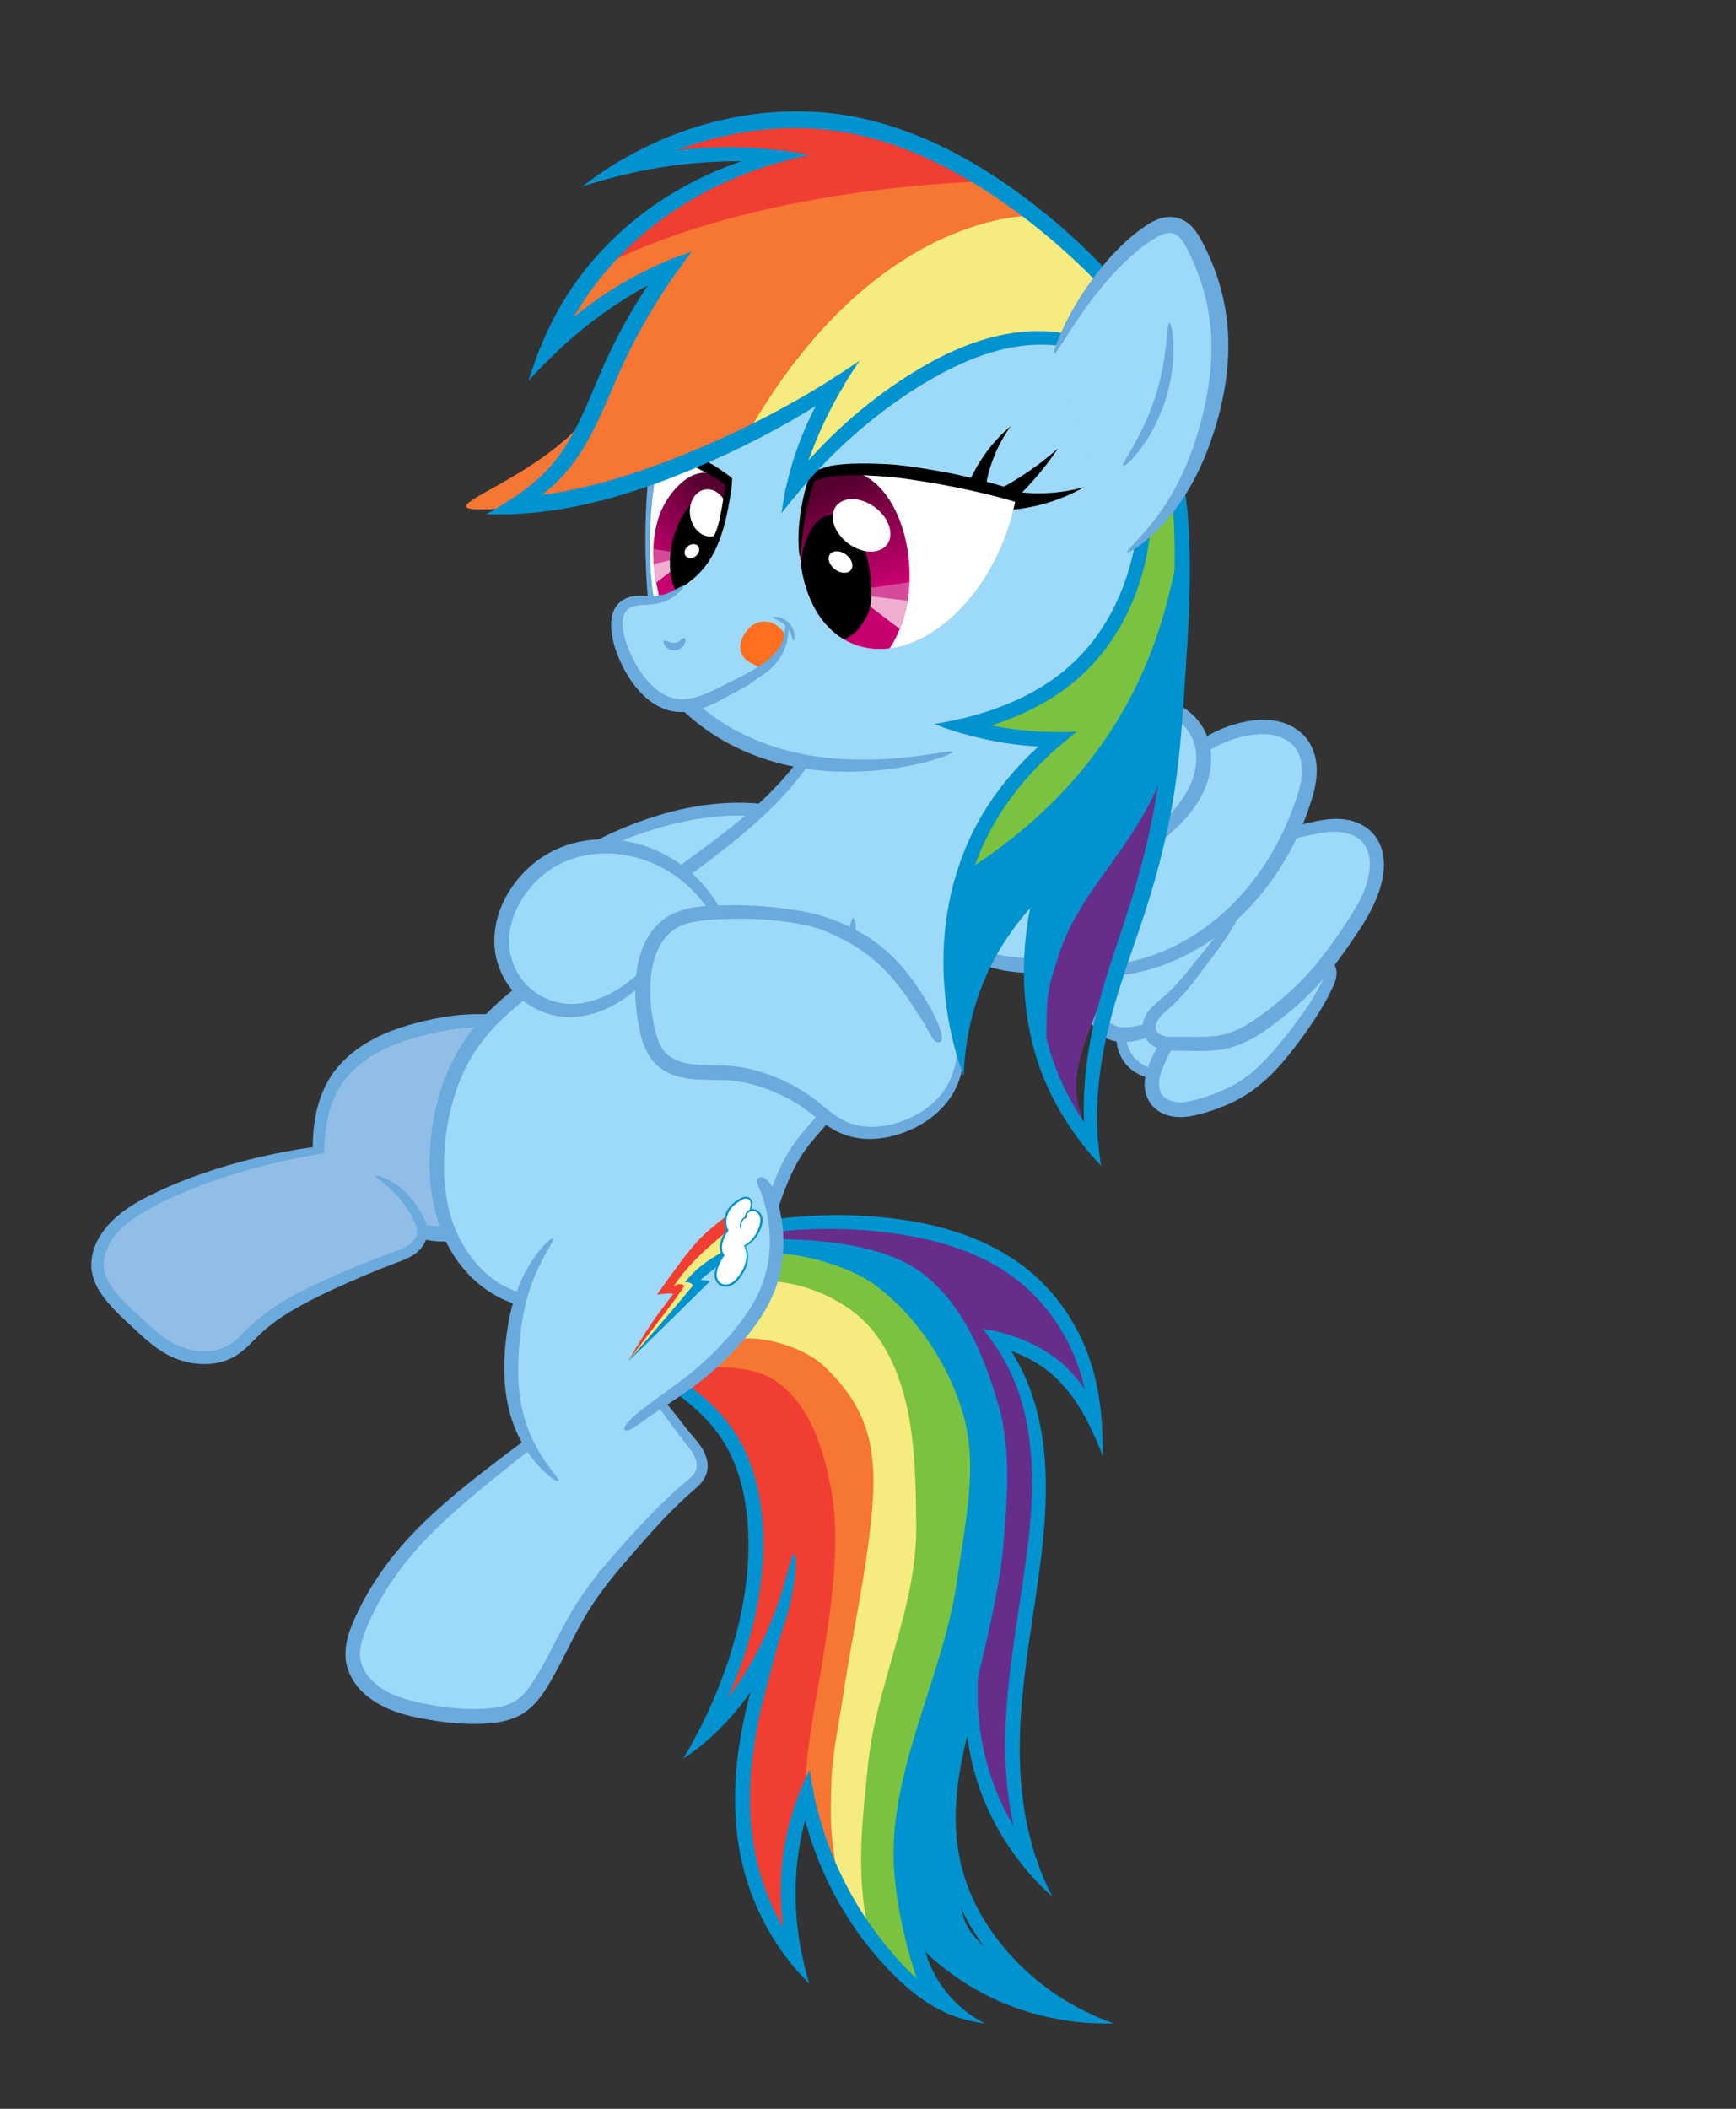 <?xml version="1.0" encoding="UTF-8" standalone="no"?>
<!-- Created with Inkscape (http://www.inkscape.org/) -->
<svg id="svg2" xmlns:rdf="http://www.w3.org/1999/02/22-rdf-syntax-ns#" xmlns="http://www.w3.org/2000/svg" height="986" width="812" version="1.1" xmlns:cc="http://creativecommons.org/ns#" xmlns:xlink="http://www.w3.org/1999/xlink" xmlns:dc="http://purl.org/dc/elements/1.1/">
<rect width="100%" height="100%" fill="#333333" stroke="none"/>
<title id="title4034">Tummyrub Dashie</title>
<defs id="defs4">
<linearGradient id="linearGradient5460" x1="420.98" gradientUnits="userSpaceOnUse" y1="254.03" gradientTransform="matrix(1.104 0 0 1.038 -38.236 -10.31)" x2="439.11" y2="299.85">
<stop id="stop5629" stop-color="#570030" offset="0"/>
<stop id="stop5637" stop-color="#c6006f" offset="1"/>
</linearGradient>
<clipPath id="clipPath5487" clipPathUnits="userSpaceOnUse">
<path id="path5489" fill="url(#linearGradient5491)" d="m436.03 246.41c-7.846 0-14.977 4.919-20.25 12.906-5.733 28.84 2.075 55.636 20.969 65.094 6.059 3.033 12.663 3.96 19.406 3.094 5.704-8.556 9.281-20.713 9.281-34.188 0-25.906-13.165-46.906-29.406-46.906z"/>
</clipPath>
<linearGradient id="linearGradient5491" x1="424.82" gradientUnits="userSpaceOnUse" y1="248.25" gradientTransform="matrix(1.104 0 0 1.038 -38.236 -10.31)" x2="442.51" y2="288.52">
<stop id="stop4500" stop-color="#410e26" offset="0"/>
<stop id="stop4502" stop-color="#410e26" offset=".198"/>
<stop id="stop4504" stop-color="#c51c71" offset=".497"/>
<stop id="stop4516" stop-color="#c51c71" offset=".618"/>
<stop id="stop4518" stop-color="#c51c71" offset="1"/>
</linearGradient>
<clipPath id="clipPath5493" clipPathUnits="userSpaceOnUse">
<path id="path5495" fill="url(#linearGradient5491)" d="m436.03 246.41c-7.846 0-14.977 4.919-20.25 12.906-5.733 28.84 2.075 55.636 20.969 65.094 6.059 3.033 12.663 3.96 19.406 3.094 5.704-8.556 9.281-20.713 9.281-34.188 0-25.906-13.165-46.906-29.406-46.906z"/>
</clipPath>
<linearGradient id="linearGradient5605" x1="386.04" gradientUnits="userSpaceOnUse" y1="258.45" gradientTransform="matrix(.993 -2.797 1.505 1.209 -413.01 1008.8)" x2="372.71" y2="260.81">
<stop id="stop4123" stop-color="#570030" offset="0"/>
<stop id="stop4125" stop-color="#c6006f" offset="1"/>
</linearGradient>
<clipPath id="clipPath5615" clipPathUnits="userSpaceOnUse">
<path id="path5617" fill="url(#linearGradient5619)" d="m348.53 264.97c-4.915 13.838-2.772 27.142-0.312 37.906 1.4-0.18 2.712-0.467 3.875-0.812 1.784-0.53 3.277-1.191 4.469-1.781 0.896-0.444 1.227-1.105 1.625-1.531-0.062 0.034-0.111 0.054-0.125 0.031-0.056-0.089 0.11-0.159 0.719-0.688s1.446-1.327 2.562-2.344c2.233-2.033 5.354-5.157 8.125-9.688 1.417-2.308 2.696-4.979 3.844-7.969s2.137-6.284 3-9.812c0.943-3.883 2-8.294 2.594-12.625-1.191-4.003-6.404-10.295-11.5-10.094-9.017 0.356-16.116 11.943-18.875 19.406zm10.781 33.094c-0.105 0.053-0.157 0.102-0.25 0.156 0.145-0.057 0.275-0.119 0.25-0.156zm-0.344 0.188c-0.185 0.071-0.375 0.142-0.344 0.188-0.072 0.038-0.123 0.105-0.188 0.156 0.131-0.089 0.339-0.229 0.531-0.344z"/>
</clipPath>
<linearGradient id="linearGradient5619" x1="386.04" gradientUnits="userSpaceOnUse" y1="258.45" gradientTransform="matrix(.993 -2.797 1.505 1.209 -413.01 1008.8)" x2="365.78" y2="265.77">
<stop id="stop5536" stop-color="#410e26" offset="0"/>
<stop id="stop5544" stop-color="#c51c71" offset="1"/>
</linearGradient>
<clipPath id="clipPath5621" clipPathUnits="userSpaceOnUse">
<path id="path5623" fill="url(#linearGradient5619)" d="m348.53 264.97c-4.915 13.838-2.772 27.142-0.312 37.906 1.4-0.18 2.712-0.467 3.875-0.812 1.784-0.53 3.277-1.191 4.469-1.781 0.896-0.444 1.227-1.105 1.625-1.531-0.062 0.034-0.111 0.054-0.125 0.031-0.056-0.089 0.11-0.159 0.719-0.688s1.446-1.327 2.562-2.344c2.233-2.033 5.354-5.157 8.125-9.688 1.417-2.308 2.696-4.979 3.844-7.969s2.137-6.284 3-9.812c0.943-3.883 2-8.294 2.594-12.625-1.191-4.003-6.404-10.295-11.5-10.094-9.017 0.356-16.116 11.943-18.875 19.406zm10.781 33.094c-0.105 0.053-0.157 0.102-0.25 0.156 0.145-0.057 0.275-0.119 0.25-0.156zm-0.344 0.188c-0.185 0.071-0.375 0.142-0.344 0.188-0.072 0.038-0.123 0.105-0.188 0.156 0.131-0.089 0.339-0.229 0.531-0.344z"/>
</clipPath>
<linearGradient id="linearGradient4015" x1="385.73" gradientUnits="userSpaceOnUse" y1="264.18" gradientTransform="matrix(.993 -2.797 1.505 1.209 -413.01 1008.8)" x2="369.69" y2="263.67">
<stop id="stop4117" stop-color="#570030" offset="0"/>
<stop id="stop4119" stop-color="#c6006f" offset="1"/>
</linearGradient>
</defs>
<g id="layer12" transform="translate(-40 -24.362)">
<path id="rect3579" fill="#f5eb7e" d="m381.43 648.79 16.429-40.714 83.059 34.958 2.507 107.7-37.71 177.34-21.429-42.143 5.773-195.72z"/>
<path id="rect3570" fill="#7ac240" d="m445.98 849.83c3.722-37.67 22.829-73.44 22.584-111.29-0.201-31.147-0.682-66.712-19.765-91.33-10.811-13.947-30.649-22.735-47.317-23.745l1.089-20.099 51.364 11.208 44.006 35.472 0.132 107.39-26.839 101.99-1.216 89.439-1.814 3.495c-7.576-0.505-21.971-24.37-21.971-24.37-6.061-29.168-2.814-52.233-0.253-78.161z"/>
<path id="rect3567" fill="#0193cf" d="m487.86 762.01c3.388-25.103 9.766-51.59 2.789-75.941-6.725-23.472-21.5-46.033-41.042-60.672-12.974-9.719-36.674-15.183-46.317-14.826l-0.318-15.263 69.001 12.861 40.343 66.36 6.257 94.267-25.146 57.897s-13.73 34.989-7.301 70.346-0.81 26.661 53.833 68.446c-33.214-1.071-72.742-34.716-72.742-34.716l16 30.884-13.311-9.199c-5.357-14.286-12.434-42.123-11.931-63.729 1.01-43.385 24.081-83.708 29.886-126.71z"/>
<path id="rect3564" fill="#662e8a" d="m443.97 595.22c112.63 11.617 105.59 81.87 105.84 87.173-16.92-25.506-41.967-33.087-41.967-33.087 21.718 40.406 18.374 65.719 18.374 65.719l-8.761 80.981c-8.929 41.429 3.364 96.042 3.364 96.042-28.571-41.429-26.556-71.236-26.556-71.236s12.743-47.585 14.85-71.999c1.938-22.451 4.111-45.912-2.11-67.571-6.607-23.005-16.925-47.809-36.185-62.02-18.243-13.461-49.874-15.342-66.242-15.422l-0.443-7.521z"/>
<path id="rect3576" fill="#f67634" d="m383.57 650.93c9.643-2.857 31.205 2.221 41.786 12.143 24.846 23.299 25.426 45.945 21.183 80.097-3.059 24.629-8.451 48.916-12.11 73.463-2.064 13.85-5.146 27.643-5.553 41.64-0.446 15.351-0.86 23.444 3.425 45.944-5-2.143-16.968-44.603-16.968-44.603l-1.539-91.452-14.487-88.48-37.166-6.61z"/>
<path id="rect3573" fill="#f13e32" d="m359.61 672.54 11.555-9.066c16.668 0.244 25.962 1.489 35.236 9.34 14.043 11.888 19.867 32.941 22.754 50.289 7.383 44.363-14.245 111.52-11.967 137.33 0 0-15.471 40.307-4.399 76.736-10-15-42.201-36.867-19.344-130.08l-20.502 22.609c19.286-38.929 21.012-92.502 21.012-92.502-4.286-47.5-34.345-64.65-34.345-64.65z"/>
<g id="g3540" fill="#0193cf" fill-rule="evenodd">
<path id="path3357" d="m429.66 592.5c-8.734 0.079-17.088 0.668-24.938 1.656-15.698 1.976-29.375 5.457-40.438 9.156-11.062 3.7-19.551 7.618-25.219 10.562-2.834 1.472-4.938 2.686-6.344 3.594-1.405 0.908-2.093 1.502-2 1.688s0.961-0.045 2.531-0.594c1.571-0.549 3.828-1.41 6.781-2.531 5.906-2.242 14.512-5.442 25.531-8.5s24.481-5.982 39.812-7.5 32.536-1.625 50.625 0.719c11.926 1.581 24.382 4.206 36.188 8.844 9.099 3.575 17.404 8.235 24.562 14.031 7.599 6.089 13.809 13.379 18.656 21.094 4.847 7.715 8.342 15.831 10.625 23.781 2.147 7.44 3.275 14.744 4 21.656 0.059 0.559 0.103 1.103 0.156 1.656h5.281c-0.041-0.702-0.075-1.381-0.125-2.094-0.502-7.144-1.478-14.809-3.531-22.781-2.22-8.54-5.74-17.3-10.82-25.66s-11.71-16.33-19.91-23.03c-7.77-6.29-16.69-11.33-26.34-15.16-12.52-4.969-25.549-7.684-37.906-9.125-9.35-1.117-18.454-1.548-27.188-1.469z"/>
<path id="path3363" d="m504.28 646.47c-0.381 7.517 3.658 4.144 5.531 8.531 6.019 1.886 11.916 4.46 17.281 8.125 1.233 0.842 2.416 1.716 3.562 2.656 7.138 5.712 12.462 13.185 16.625 20.656 2.12 3.815 3.935 7.655 5.562 11.438v-15.094c-2.056-3.894-4.454-7.797-7.312-11.531-2.983-3.896-6.44-7.619-10.469-10.906-1.316-1.051-2.696-2.029-4.094-2.969-7.623-5.123-15.928-8.314-24.094-10.312-0.865-0.212-1.733-0.407-2.594-0.594z"/>
<path id="path3369" d="m502.75 649.56c4.425 5.905 8.628 12.899 11.906 21 2.383 5.864 4.262 12.278 5.594 19.156 1.332 6.878 2.124 14.227 2.375 21.844 0.218 6.739 0.038 13.686-0.469 20.844-0.506 7.158-1.34 14.502-2.344 22-1.624 12.046-3.7 24.548-5.531 37.406-1.233 8.656-2.294 17.215-3.031 25.656-0.738 8.441-1.142 16.746-1.062 24.906 0.092 9.12 0.808 18.021 2.156 26.5s3.327 16.542 5.875 24.062c0.383 1.127 0.78 2.245 1.188 3.344h6.281c-0.621-1.707-1.222-3.447-1.781-5.219-2.289-7.235-4.022-14.989-5.188-23.156-1.165-8.167-1.733-16.737-1.75-25.562-0.018-7.901 0.421-15.986 1.188-24.25 0.766-8.264 1.834-16.723 3.062-25.312 1.825-12.761 3.86-25.269 5.406-37.469 0.972-7.604 1.726-15.114 2.156-22.469 0.431-7.355 0.521-14.57 0.188-21.562-0.373-7.919-1.335-15.555-2.906-22.75-1.571-7.195-3.744-13.921-6.438-20.062-3.178-7.219-7.059-13.501-11.156-18.906z"/>
<path id="path3376" d="m497.31 814-5.812 8.406c0.068 5.471 0.508 11.231 1.438 17.188 1.31 8.393 3.593 17.178 7.094 25.875 2.434 6.034 5.424 12.011 8.969 17.812 4.239 6.939 9.055 13.279 14.219 18.969v-10.719c-2.929-3.746-5.69-7.718-8.25-11.906-3.351-5.482-6.217-11.112-8.562-16.781-3.381-8.152-5.688-16.386-7.125-24.312-1.438-7.926-2.003-15.532-2-22.562 0-0.661 0.021-1.318 0.031-1.969z"/>
<path id="path3382" d="m495.72 811.28c-1.502 3.744-3.079 7.917-4.688 12.531-1.557 4.434-3.128 9.293-4.594 14.562-1.466 5.269-2.815 10.94-3.844 16.969-1.029 6.029-1.754 12.427-1.875 19.094-0.121 6.667 0.345 13.62 1.719 20.75 1.488 7.478 4.005 14.93 7.469 22.156 3.464 7.226 7.868 14.201 13.125 20.719 4.5 5.58 9.466 10.639 14.688 15.125 6.338 5.47 13.114 10.145 20.031 14h14.906c-3.777-1.649-7.553-3.528-11.281-5.656-6.601-3.769-13.045-8.293-19.094-13.562-4.884-4.276-9.552-9.077-13.781-14.312-4.941-6.116-9.122-12.61-12.406-19.312-3.284-6.703-5.651-13.603-7.094-20.5-1.421-6.571-1.991-13.078-2-19.375-0.009-6.297 0.542-12.394 1.375-18.219 0.833-5.825 1.933-11.367 3.156-16.562 1.223-5.195 2.559-10.048 3.844-14.5 0.118-0.407 0.226-0.756 0.344-1.156z"/>
<path id="path3388" d="m468.03 923.66v8.531c6.217 6.639 13.902 13.297 23 19.125 5.666 3.626 11.859 6.909 18.469 9.656 11.757 4.887 23.719 7.649 34.781 8.812v-6.562c-10.26-1.453-21.255-4.216-32.094-8.719-6.248-2.595-12.102-5.631-17.5-8.969-8.775-5.419-16.313-11.572-22.562-17.688-1.436-1.405-2.79-2.797-4.094-4.188z"/>
<path id="path3394" d="m464.69 927.38c0.144 3.745 0.654 7.634 1.688 11.594 1.434 5.457 3.802 10.956 7.094 16.062 2.069 3.21 4.426 6.124 6.969 8.75h10.094c-1.179-0.976-2.345-1.99-3.469-3.094-2.824-2.774-5.45-5.952-7.719-9.469-2.907-4.505-5.057-9.272-6.438-14.031-0.966-3.304-1.548-6.613-1.844-9.812z"/>
<path id="path3400" d="m419.78 858.5-5.438 7.219c0.062 0.315 0.123 0.622 0.188 0.938 2.377 11.707 6.285 23.852 11.844 35.75 4.088 8.751 8.837 16.929 14.031 24.344 5.194 7.415 10.833 14.095 16.594 19.969 3.255 3.331 6.6 6.409 10.031 9.156 3.432 2.748 6.94 5.143 10.5 7.125 3.234 1.791 6.468 3.207 9.625 4.312v-5.438c-2.278-1.022-4.595-2.226-6.875-3.625-3.188-1.944-6.321-4.285-9.438-6.969-3.116-2.684-6.193-5.702-9.25-8.969-5.389-5.78-10.669-12.297-15.562-19.469-4.893-7.171-9.395-14.99-13.312-23.375-5.327-11.4-9.16-23.006-11.625-34.188-0.504-2.284-0.917-4.537-1.312-6.781z"/>
<path id="path3406" d="m417.31 854.91c-0.21 0.439-0.418 0.865-0.625 1.312-3.666 7.916-6.915 17.125-9 27.25-1.055 5.135-1.79 10.5-2.188 16-0.884 12.228 0.097 23.976 2.188 34.375 0.505 2.512 1.071 4.933 1.688 7.281h6.344c-0.618-2.712-1.203-5.512-1.688-8.438-1.653-9.975-2.399-21.135-1.562-32.719 0.376-5.21 1.04-10.283 1.969-15.156 0.789-4.149 1.777-8.139 2.875-11.969v-17.938z"/>
<path id="path3412" d="m406.59 769.5c-1.604 4.064-3.206 8.216-4.812 12.562-3.084 8.332-6.144 17.202-8.875 26.594-2.731 9.392-5.134 19.291-6.812 29.688-1.64 10.125-2.549 20.771-2.219 31.594 0.276 9.055 1.415 17.913 3.469 26.438 2.104 8.681 5.154 16.912 8.906 24.5 3.752 7.588 8.222 14.542 13.125 20.75 0.791 1.001 1.592 1.977 2.406 2.938v-10.406c-3.508-5-6.715-10.421-9.5-16.219-3.461-7.205-6.253-14.975-8.188-23.156-1.91-8.027-2.966-16.439-3.219-25.062-0.302-10.307 0.535-20.524 2.031-30.312 1.545-10.068 3.792-19.735 6.344-28.969 2.28-8.25 4.25-16.686 6.802-24.207z"/>
<path id="path3418" d="m411.44 750.94c-0.425-0.048-0.974 1.233-1.688 3.594s-1.609 5.81-2.844 10.031c-1.235 4.221-2.813 9.225-4.906 14.719-2.093 5.494-4.688 11.471-7.906 17.594-1.672 3.182-3.53 6.407-5.531 9.625-4.351 6.994-9.055 13.289-13.688 18.75-3.153 3.717-4.715 6.532-7.625 9.464l-1.531 7.536c4.319-3.323 9.134-7.549 13.969-12.719 5.122-5.478 10.234-11.984 14.812-19.344 2.106-3.386 4.031-6.802 5.719-10.188 3.245-6.51 5.676-12.909 7.469-18.781 1.793-5.872 2.953-11.226 3.625-15.719 0.672-4.493 0.875-8.116 0.844-10.625s-0.294-3.89-0.719-3.938z"/>
<path id="path3424" d="m327 652.03v6.156c4.109 2.284 8.372 4.609 12.75 7.125 4.85 2.788 9.79 5.786 14.656 9.188 4.271 2.995 8.525 6.295 12.469 10.031 3.943 3.736 7.601 7.887 10.656 12.562 3.1 4.667 5.573 9.861 7.469 15.406 1.896 5.545 3.212 11.466 4.031 17.562 0.495 3.681 0.781 7.351 0.938 11 0.427 10.608-0.409 20.966-2.062 30.844-1.654 9.877-4.127 19.288-6.969 28.031-4.185 12.845-9.212 24.287-14.344 34.156-0.548 1.053-1.108 2.077-1.656 3.094h5.875c0.116-0.201 0.228-0.391 0.344-0.594 5.635-9.9 11.166-21.522 15.75-34.656 3.126-8.937 5.826-18.617 7.656-28.875 1.83-10.258 2.803-21.083 2.406-32.25-0.127-3.853-0.44-7.762-0.969-11.688-0.875-6.502-2.353-12.882-4.469-18.906s-4.889-11.688-8.344-16.875c-3.477-5.146-7.517-9.654-11.812-13.625-4.296-3.971-8.851-7.409-13.406-10.438-5.173-3.45-10.335-6.418-15.344-9.125-5.009-2.707-9.864-5.154-14.438-7.5-0.417-0.214-0.774-0.412-1.188-0.625z"/>
<path id="path3380" d="m547.41 673.84c1.289 5.594 2.074 11.06 2.625 16.312 0.069 0.654 0.126 1.291 0.188 1.938 1.168 2.425 2.251 4.832 3.25 7.219 0.844 2.016 1.617 4.011 2.375 5.969-0-4.855-0.112-10.036-0.5-15.562-0.054-0.765-0.52-5.69-0.585-6.467-0.637-1.357-0.921 1.396-1.634 0.029-1.652-3.176-3.547-6.336-5.719-9.438z"/>
<path id="path3387" d="m499.59 645.59c0.133 0.16 0.273 0.307 0.406 0.469 1.96 2.384 3.909 4.978 5.781 7.781 2.426 0.64 4.828 1.388 7.219 2.25-2.096-3.307-4.303-6.348-6.562-9.125-2.298-0.551-4.585-0.993-6.844-1.375z"/>
<path id="path3405" d="m514.12 878.22c1.133 5.093 2.501 10.018 4.094 14.719 0.721 2.123 1.506 4.194 2.312 6.219 1.874 2.204 3.783 4.324 5.75 6.344 1.946 1.998 3.926 3.905 5.938 5.719-2.826-5.517-5.403-11.479-7.562-17.906-3.459-4.265-6.714-8.822-9.688-13.688-0.287-0.469-0.564-0.935-0.844-1.406z"/>
<path id="path3417" d="m497.62 806.72c-1.901 4.481-3.977 9.682-6.125 15.75 0.056 4.342 0.352 8.872 0.938 13.531 0.957-3.809 1.964-7.437 2.938-10.812 0.662-2.276 1.299-4.389 1.938-6.469-0.019-0.928-0.032-1.841-0.031-2.75 0.002-3.213 0.131-6.295 0.344-9.25z"/>
<path id="path3429" d="m525.16 959.09c4.212 3.087 8.54 5.85 12.938 8.281 1.396 0.772 2.813 1.48 4.219 2.188 1.37 0.166 2.751 0.32 4.094 0.438 5.063 0.447 9.915 0.575 14.5 0.438-5.452-1.904-10.967-4.298-16.406-7.188-6.238-0.873-12.758-2.215-19.344-4.156z"/>
<path id="path3441" d="m464.84 920.16c-0.245 2.667-0.297 5.479-0.125 8.375 0.997 1.158 2.038 2.303 3.125 3.469 1.581 1.696 3.259 3.409 5.031 5.094-1.015-3.5-1.604-7-1.875-10.375-2.213-2.217-4.268-4.407-6.156-6.562z"/>
<path id="path3453" d="m471.66 951.97c0.575 1.03 1.166 2.059 1.812 3.062 2.424 3.76 5.232 7.144 8.281 10.094 5.317 2.438 10.533 3.935 15.312 4.781 1.261 0.223 2.491 0.391 3.688 0.531-1.591-0.787-3.175-1.662-4.75-2.656-2.278-1.433-4.507-3.114-6.656-5-0.006-0.005-0.025 0.005-0.031 0-2.976-1.203-6.031-2.691-9.031-4.531-2.911-1.775-5.774-3.886-8.625-6.281z"/>
<path id="path3465" d="m418.75 851.97c-0.704 1.377-1.383 2.784-2.062 4.25-0.991 2.139-1.931 4.398-2.844 6.719 0.219 1.237 0.434 2.47 0.688 3.719 0.592 2.917 1.278 5.852 2.062 8.812 1.178-4.436 2.532-8.657 4-12.625-0.752-3.682-1.363-7.313-1.844-10.875z"/>
<path id="path3477" d="m406.31 925.56c0.378 2.841 0.837 5.604 1.375 8.281 0.559 2.781 1.18 5.451 1.875 8.031 2.867 3.605 5.882 6.92 9 10-1.248-4.052-2.383-8.461-3.375-13.188-0.256-0.328-0.528-0.636-0.781-0.969-2.882-3.784-5.612-7.851-8.094-12.156z"/>
<path id="path3529" d="m380.38 818.38c-1.83 2.413-3.669 4.716-5.5 6.875-2.92 3.442-5.778 6.512-8.5 9.281-2.275 4.352-4.575 8.397-6.812 12.125 1.671-1.088 3.445-2.325 5.375-3.781 1.538-1.161 3.159-2.473 4.812-3.875 0.47-0.8 0.937-1.582 1.406-2.406 3.152-5.538 6.28-11.64 9.219-18.219z"/>
</g>
</g>
<g id="layer8" transform="translate(-40 -24.362)">
<path id="rect5821" fill="#91bee7" d="m125.16 579.66c33.588-14.496 64.7-17.678 64.7-17.678s-11.44-61.636 78.81-60.136l-16.593 99.691-13.593-2.255-1.956 6.541-68.589 33.588s-15.685 18.324-26.646 19.032c-9.899 4.596-49.639-11.198-56.356-43.018 4.95-27.577 40.222-35.764 40.222-35.764z"/>
<path id="rect5815" fill="#9dd9f8" d="m438.41 332.88 116.32 22.627-66.822 135.76s12.492 47.781-21.449 58.034c-27.577 13.435-39.988-2.776-39.988-2.776-10.96 4.243-25.767 39.93-25.767 39.93 9.192 26.163-2.126 39.604-2.126 39.604-6.364 27.931-50.167 54.253-50.167 54.253 31.113 32.527 18.299 34.136 18.299 34.136s-37.994 41.885-46.126 44.36c-32.88 67.175-44.26 66.56-44.26 66.56-37.477 6.364-61.452-8.567-61.452-8.567-20.153-12.021-3.087-41.286-3.087-41.286 22.981-45.608 74.745-75.081 74.745-75.081-14.849-28.284-4.802-68.263-4.802-68.263-42.78-20.86-36.704-61.005-36.704-61.005-6.01-48.79 36.009-83.298 36.009-83.298s-15.164-23.062 2.066-48.022c14.302-20.719 38.678-19.955 38.678-19.955 35.25-22.5 73.148-15.949 73.148-15.949s31.466-21.744 43.487-71.064z"/>
<path id="path5640" fill-rule="evenodd" fill="#6aaadd" d="m443.34 304.94c-0.267-0.017-0.617 2.291-1.344 6.562-0.727 4.271-1.852 10.542-4.031 18.375-2.179 7.833-5.412 17.227-10.531 27.438-5.119 10.211-12.132 21.227-21.625 31.781-6.525 7.277-14.199 14.275-22.781 21.188-8.153 6.567-17.163 13.086-26.438 19.906l4.312 4.781c9.017-6.771 17.816-13.367 25.875-20.094 8.629-7.203 16.441-14.568 23.062-22.25 9.616-11.187 16.526-22.784 21.438-33.469 4.911-10.685 7.814-20.455 9.594-28.562 1.78-8.107 2.453-14.563 2.688-18.938 0.235-4.374 0.048-6.702-0.219-6.719zm-160.65 180.12c-4.375 3.39-8.667 6.98-12.75 10.906-3.744 3.601-7.265 7.428-10.406 11.594-5.783 7.78-10.018 16.349-12.969 25.188-2.95 8.839-4.615 17.951-5.281 26.844-0.583 7.334-0.47 14.672 0.469 21.781 0.939 7.109 2.703 13.997 5.406 20.406 2.969 7.05 7.191 13.431 12.25 18.688 5.059 5.257 10.973 9.387 17.375 12.062 2.457 1.013 4.957 1.807 7.469 2.375v-5.844c-1.776-0.502-3.529-1.095-5.25-1.844-5.589-2.394-10.722-6.152-15.156-10.938-4.434-4.786-8.137-10.602-10.781-16.969-2.418-5.832-3.991-12.148-4.781-18.75-0.79-6.602-0.814-13.502-0.25-20.438 0.724-8.4 2.33-16.926 5.094-25.156 2.763-8.23 6.674-16.156 12-23.219 2.842-3.829 6.094-7.373 9.625-10.75 4.022-3.847 8.358-7.418 12.812-10.844z"/>
<path id="path5646" fill-rule="evenodd" fill="#6aaadd" d="m384.34 399.69c-0.813 0.008-1.621 0.004-2.438 0.031-0.993 0.033-1.985 0.097-2.969 0.156-14.374 0.858-27.717 4.256-39.312 8.469-8.781 3.185-16.633 6.812-23.406 10.438-0.055 0.03-0.101 0.064-0.156 0.094h11.219c4.43-1.856 9.124-3.661 14.156-5.344 11.346-3.787 24.211-6.91 37.875-7.688 0.933-0.053 1.841-0.095 2.781-0.125 4.695-0.148 9.324 0.045 13.812 0.5l0.844-5.938c-4.05-0.456-8.21-0.636-12.406-0.594z"/>
<path id="path5652" fill-rule="evenodd" fill="#6aaadd" d="m322.69 416.75c-2.762-0.005-5.575 0.179-8.375 0.594-5.599 0.829-11.191 2.528-16.469 5.281-7.514 3.956-14.133 9.974-18.969 17.344-0.14 0.213-0.27 0.41-0.406 0.625-5.016 7.802-7.778 17.043-7.188 26.156 0.562 7.925 3.755 15.35 8.688 21.031 3.218 3.692 7.123 6.573 11.312 8.594 4.189 2.021 8.661 3.196 13.094 3.469 6.476 0.37 12.587-1.015 17.906-3.25 5.884-2.468 10.838-5.858 15.062-9.375 1.008-0.837 1.973-1.679 2.906-2.531v-6.531c-1.87 1.726-3.88 3.438-6.062 5.094-4.111 3.111-8.763 6.045-14.031 8.031-4.751 1.788-10.03 2.847-15.344 2.375-3.611-0.301-7.277-1.334-10.688-3.062-3.41-1.728-6.558-4.145-9.094-7.156-3.923-4.635-6.477-10.773-6.875-17.156-0.515-7.362 1.949-15.121 6.219-21.906 0.119-0.186 0.253-0.378 0.375-0.562 4.206-6.394 9.888-11.64 16.312-15.062 4.49-2.418 9.368-3.941 14.281-4.719 4.913-0.778 9.883-0.83 14.625-0.25 7.018 0.865 13.604 3.091 19.406 6.125 5.802 3.034 10.822 6.901 14.938 11.094 2.781 2.829 5.125 5.84 7.125 8.875h5.688c-0.382-0.718-0.767-1.438-1.188-2.156-2.072-3.545-4.614-7.091-7.688-10.469-4.332-4.755-9.69-9.144-16-12.656-6.31-3.512-13.55-6.124-21.406-7.25-2.656-0.383-5.395-0.589-8.156-0.594z"/>
<path id="path5658" fill-rule="evenodd" fill="#6aaadd" d="m426.81 545.75c-1.432 0.073-3.188 0.312-4.562 0.312-3.478 3.965-7.291 8.022-10.688 12.781-0.884 1.251-1.735 2.534-2.531 3.844-3.57 5.868-6.174 12.035-8.344 18.062-0.26 0.718-0.5 1.411-0.75 2.125l1.938 12.438c1.414-4.13 2.82-8.312 4.375-12.5 2.171-5.811 4.64-11.666 7.906-17.031 0.729-1.197 1.51-2.342 2.312-3.469 3.357-4.769 7.511-9.059 11.375-13.656 2.824-2.686 1.355-3.028-1.031-2.906z"/>
<path id="path5670" fill-rule="evenodd" fill="#6aaadd" d="m478.36 509.3c-0.228 0.067-0.814-1.214-1.907-3.62s-2.707-5.94-5.234-10.219-5.984-9.312-10.763-14.447-10.894-10.378-18.516-14.689c-0-0-0-0-0-0-6.787-3.865-14.702-6.933-23.563-9.005-8.861-2.073-18.672-3.148-28.932-3.36-5.098-0.092-10.324 0.021-15.651 0.343-3.366 0.255-6.757 0.553-9.932 1.224-3.175 0.671-6.135 1.715-8.61 3.507-3.025 2.037-5.47 5.148-7.235 8.675-1.727 3.462-2.736 7.416-3.334 11.544-1.165 8.132-0.481 16.732 1.36 25.256 0.123 0.508 0.247 1.015 0.375 1.518 1.092 4.296 2.428 8.246 5.038 10.732 1.721 1.814 4.128 3.096 6.705 3.975 2.63 0.886 5.527 1.26 8.515 1.47 4.888 0.323 10.04 0.091 15.35 0.558 6.742 0.617 13.151 2.331 19.097 4.622 7.127 2.73 13.741 6.335 19.552 10.691 2.648 1.971 5.038 4.025 7.376 5.854 2.338 1.829 4.624 3.432 7.031 4.558 3.966 1.931 8.399 2.731 12.697 2.739 4.598 0.007 9.087-0.937 13.262-2.335 4.692-1.604 8.983-3.837 12.574-6.5 3.591-2.663 6.484-5.755 8.593-9.087 2.116-3.281 3.471-6.755 4.344-10.1 0.873-3.346 1.262-6.566 1.386-9.489 0.128-3.158-0.054-5.989-0.352-8.434s-0.712-4.506-1.091-6.17c-0.378-1.663-0.721-2.93-0.923-3.799-0.203-0.868-0.265-1.339-0.14-1.392 0.125-0.054 0.434 0.311 0.887 1.096 0.453 0.784 1.05 1.99 1.687 3.63 0.637 1.641 1.315 3.72 1.872 6.239 0.557 2.519 0.994 5.481 1.095 8.842 0.099 3.115-0.1 6.598-0.858 10.3-0.758 3.702-2.075 7.625-4.288 11.473-2.265 3.872-5.386 7.512-9.286 10.661-3.899 3.149-8.578 5.806-13.741 7.693-4.549 1.693-9.58 2.879-14.94 3.028-5.025 0.141-10.324-0.713-15.316-2.977-2.978-1.396-5.675-3.177-8.227-5.068s-4.962-3.894-7.398-5.678c-5.368-3.901-11.504-7.123-18.132-9.582-5.537-2.042-11.368-3.556-17.344-4.035-4.705-0.395-9.783-0.122-15.197-0.442-3.316-0.184-6.786-0.651-10.246-1.757-3.43-1.086-6.779-2.938-9.536-5.702-3.808-4.077-5.777-9.114-6.899-13.955-0.131-0.567-0.251-1.129-0.361-1.686-2.01-9.141-2.696-18.583-1.385-27.73 0.66-4.653 1.917-9.305 4.058-13.616 2.192-4.428 5.438-8.385 9.589-11.209 3.508-2.26 7.257-3.603 10.997-4.421 3.74-0.817 7.473-1.109 10.983-1.223 5.499-0.258 10.898-0.292 16.166-0.109 10.624 0.344 20.859 1.702 30.13 4.142s17.579 5.955 24.68 10.284c0 0 0 0 0 0 7.969 4.888 14.192 10.704 18.926 16.342 4.733 5.639 7.991 11.107 10.235 15.734 2.244 4.627 3.491 8.42 4.177 11.021 0.687 2.601 0.828 4.017 0.6 4.084z"/>
<path id="path5676" fill-rule="evenodd" fill="#6aaadd" d="m399.16 449.06c-3.827 0.078-6.847 0.437-8.875 0.844-2.028 0.406-3.089 0.87-3.062 1.219 0.027 0.349 1.145 0.58 3.156 0.812 2.011 0.233 4.947 0.477 8.594 0.938 3.647 0.461 7.997 1.133 12.875 2.312s10.272 2.87 15.844 5.25c8.082 3.461 16.621 8.389 24 15.344 0.363 0.34 0.705 0.682 1.062 1.031 6.725 6.569 11.952 14.217 16.469 21.406 5.762 8.005 7.056 14.522 10.344 13.406 3.287-1.115-2.52-12.803-4.781-16.719-2.169-3.803-4.624-7.745-7.438-11.656-2.813-3.911-5.999-7.809-9.688-11.438-0.392-0.386-0.788-0.749-1.188-1.125-4.095-3.826-8.52-7.053-13-9.719-4.48-2.666-9.025-4.786-13.438-6.438-6.08-2.281-11.911-3.684-17.156-4.5-5.246-0.816-9.892-1.047-13.719-0.969z"/>
<path id="path5711" fill-rule="evenodd" fill="#6aaadd" d="m301.23 716.84c-0.21 0.24-1.09-0.098-2.5-1.036s-3.351-2.482-5.558-4.716-4.68-5.166-7.055-8.838c-2.376-3.671-4.651-8.087-6.403-13.167-1.401-4.106-2.453-8.582-3.095-13.314-0.641-4.732-0.873-9.718-0.722-14.813 0.118-4.015 0.464-7.924 0.946-11.662 0.479-3.824 1.105-7.534 1.902-11.056 0.797-3.522 1.763-6.856 2.878-9.945 1.578-4.355 3.443-8.174 5.33-11.405 1.888-3.231 3.796-5.877 5.494-7.941s3.182-3.552 4.28-4.482c1.097-0.93 1.806-1.307 2.029-1.117 0.223 0.191-0.051 0.936-0.708 2.182-0.656 1.245-1.693 2.994-2.936 5.236s-2.69 4.98-4.133 8.2-2.879 6.924-4.083 11.055c-1.715 5.862-2.912 12.641-3.705 20.012-0.373 3.601-0.658 7.327-0.775 11.118-0.148 4.811-0.009 9.462 0.465 13.851 0.474 4.389 1.282 8.516 2.389 12.317 1.351 4.702 3.143 8.893 5.016 12.492 1.874 3.599 3.829 6.608 5.544 9.039 1.716 2.431 3.192 4.291 4.166 5.619 0.974 1.327 1.444 2.129 1.234 2.37z"/>
<path id="path5720" fill-rule="evenodd" fill="#6aaadd" d="m349.75 678.41v2.406h-3.188c0.073 0.084 0.146 0.166 0.219 0.25 2.092 2.405 4.092 5.071 6.188 7.938 2.095 2.866 4.266 5.925 6.719 9 1.905 2.418 3.901 4.656 5.062 7.125 0.564 1.181 0.973 2.395 1.094 3.594 0.115 1.163 0.041 2.31-0.375 3.281-0.336 0.89-1.023 1.779-1.844 2.656-0.82 0.857-1.854 1.662-2.969 2.594-4.695 3.902-9.299 8.231-13.875 12.844-4.576 4.613-9.137 9.516-13.719 14.594-3.96 4.378-7.984 8.945-11.938 13.781-3.953 4.836-7.815 9.947-11.344 15.5-3.404 5.381-6.412 11.04-9.375 16.75-2.963 5.71-5.886 11.46-9.188 17-2.932 4.77-5.982 9.402-10.219 11.906-3.924 2.56-9.146 3.324-14.594 3.688-7.103 0.384-14.394-0.166-21.719-1.281-1.575-0.24-3.154-0.529-4.719-0.812-8.751-1.677-17.217-3.886-23.406-8.844-4.043-3.248-7.274-7.535-7.938-12.125-0.962-4.813 0.969-10.162 3.094-15.438 5.24-12.345 12.454-23.396 20.531-33.031 5.991-7.156 12.487-13.529 19.031-19.438 6.545-5.909 13.133-11.345 19.5-16.5 5.77-4.666 11.31-9.065 16.656-13.25v-6.344c-6.406 4.73-13.116 9.777-20.125 15.219-6.506 5.045-13.288 10.435-20.062 16.375-6.775 5.94-13.528 12.437-19.875 19.812-8.55 9.947-16.256 21.472-21.906 34.5-2.519 5.545-4.615 12.116-3.625 19.219 1.192 6.741 5.244 12.522 10.438 16.5 7.769 5.961 17.276 8.657 26.438 10.25 1.626 0.299 3.258 0.561 4.906 0.812 7.667 1.17 15.448 1.756 23.156 1.344 5.969-0.25 12.322-1.39 17.906-4.781 5.742-3.742 9.48-9.145 12.406-14.281 3.423-5.83 6.38-11.734 9.281-17.438 2.901-5.704 5.753-11.219 8.938-16.344 3.279-5.303 6.929-10.254 10.719-15 3.79-4.746 7.726-9.266 11.594-13.688 4.488-5.116 8.857-10.058 13.25-14.656 4.393-4.598 8.795-8.858 13.25-12.719 1.063-0.916 2.238-1.911 3.344-3.094 1.141-1.201 2.136-2.682 2.812-4.406 0.713-1.944 0.866-3.942 0.594-5.812-0.275-1.905-0.903-3.642-1.719-5.188-1.703-3.193-3.928-5.608-5.844-7.844-2.428-2.868-4.628-5.83-6.844-8.656-2.206-2.815-4.427-5.513-6.719-7.969z"/>
<path id="path5730" fill-rule="evenodd" fill="#6aaadd" d="m394.99 575.04c-2.203 1.349-0.027 4.156 0.884 6.584 1.606 4.28 2.803 8.903 3.5 13.719 0.686 4.825 0.894 9.839 0.438 14.906-0.456 5.067-1.582 10.181-3.469 15.062-0.138 0.363-0.26 0.702-0.406 1.062-3.134 7.71-8.052 14.56-13.25 20.781-5.91 7.034-12.248 13.203-18.625 18.438-4.549 3.739-9.158 7.051-13.531 10.219-4.373 3.167-8.482 6.187-12.188 9.156-3.168 2.539-7.268 6.668-6.188 7.969s4.77-1.32 8.938-4.312c3.758-2.692 7.968-5.467 12.469-8.469 4.501-3.002 9.3-6.23 14.156-10 6.8-5.288 13.548-11.595 19.812-18.875 5.551-6.416 10.85-13.808 14.406-22.438 0.166-0.404 0.342-0.811 0.5-1.219 2.103-5.51 3.312-11.197 3.781-16.812 0.469-5.615 0.193-11.137-0.656-16.406-0.836-5.259-2.248-10.288-4.125-14.938-1.521-2.478-4.243-5.777-6.447-4.428z"/>
<path id="path5749" fill-rule="evenodd" fill="#6aaadd" d="m439 453.62c-0.345 0.004-0.668 0.706-1 1.938s-0.683 2.989-1.188 5.125c-0.032 0.136-0.092 0.299-0.125 0.438h3.625c0.075-2.345-0.079-4.236-0.344-5.531-0.28-1.29-0.64-1.97-0.98-1.97z"/>
<path id="path5759" fill-rule="evenodd" fill="#6aaadd" d="m265.09 498.53c-4.21-0.031-8.52 0.197-12.906 0.719-5.849 0.696-11.815 1.898-17.781 3.5-4.08 1.084-8.217 2.362-12.312 4-3.271 1.308-6.436 2.833-9.469 4.562-7.136 4.061-13.373 9.527-17.719 16.062-3.425 5.264-5.53 10.88-6.812 16.406-1.283 5.527-1.746 10.965-1.781 16-0.008 0.665-0.006 1.314 0 1.969h5.312c0.02-0.605 0.032-1.2 0.062-1.812 0.264-4.753 0.857-9.766 2.125-14.75s3.211-9.935 6.281-14.344c3.768-5.549 9.301-10.244 15.719-13.906 2.739-1.559 5.653-2.918 8.688-4.125 3.799-1.511 7.697-2.768 11.594-3.844 5.707-1.557 11.357-2.751 16.875-3.5 5.33-0.724 10.535-0.992 15.531-0.875v-5.969c-1.124-0.05-2.265-0.085-3.406-0.094z"/>
<path id="path5765" fill-rule="evenodd" fill="#6aaadd" d="m190.47 560.16c-5.686 0.727-11.813 1.666-18.375 2.938-10.32 1.999-21.658 4.757-33.625 8.688-8.956 2.941-18.307 6.558-27.688 11.188-4.426 2.139-8.969 4.662-13.188 7.844-4.219 3.181-8.112 7.003-11.062 11.844-2.749 4.525-4.392 10.105-3.656 15.875 0.844 5.4 3.613 10.072 6.844 13.938 4.023 4.925 8.696 9.164 13.25 13.344 4.379 4.064 9.049 8.443 14.844 11.688 1.534 0.848 3.134 1.588 4.781 2.219 3.527 1.351 7.217 2.151 10.969 2.375 5.639 0.364 11.481-0.734 16.469-3.656 4.589-2.811 7.828-6.588 11-9.688 4.872-4.733 10.417-8.604 16.188-12 5.771-3.396 11.769-6.326 17.688-9.094 10.455-4.857 20.635-9.193 30.469-12.875 2.703-0.989 5.626-2.08 8.312-3.875 1.373-0.927 2.628-2.064 3.688-3.438 1.083-1.401 1.874-3.043 2.25-4.844 0.384-2.022 0.246-4.01-0.25-5.781-0.498-1.801-1.254-3.4-2.062-4.844-2.186-3.902-4.678-7.159-7.656-10.188-1.807-1.838-3.845-3.504-6.102-4.748-2.38-1.312-6.543-3.425-7.67-2.768-0.679 0.396 2.603 2.247 3.861 3.419 2.501 2.329 5.154 4.534 7.324 7.173 2.362 2.873 4.313 5.837 6.118 9.331 0.667 1.289 1.23 2.576 1.531 3.844 0.287 1.235 0.42 2.482 0.156 3.562-0.203 0.971-0.725 1.937-1.406 2.812-0.675 0.866-1.578 1.635-2.594 2.312-1.984 1.343-4.51 2.187-7.25 3.188-10.039 3.583-20.418 7.824-31.031 12.625-6.028 2.708-12.254 5.658-18.312 9.188-6.059 3.529-11.946 7.629-17.312 12.719-3.51 3.311-6.466 6.834-10 8.844-3.715 2.244-8.377 3.059-13.031 2.812-3.114-0.183-6.249-0.892-9.219-2.031-1.387-0.532-2.736-1.131-4.031-1.844-4.941-2.679-9.194-6.79-13.656-10.844-4.597-4.222-9.115-8.206-12.75-12.656-2.806-3.525-5.18-7.235-5.656-11.062-0.666-4.028 0.71-8.355 2.844-12.125 2.316-4.107 5.662-7.439 9.469-10.312 3.806-2.874 8.074-5.307 12.281-7.5 9.042-4.616 18.079-8.26 26.812-11.312 11.67-4.078 22.751-7.053 32.875-9.312 6.253-1.395 12.108-2.494 17.562-3.406z"/>
<path id="path5791" fill-rule="evenodd" fill="#6aaadd" d="m191.69 559.97c-1.742 0.215-3.543 0.488-5.375 0.75-0.003 1.26 0.019 2.498 0.062 3.719 1.781-0.321 3.522-0.628 5.219-0.906 0.018-1.168 0.033-2.362 0.094-3.562z"/>
<path id="path5799" fill-rule="evenodd" fill="#6aaadd" d="m238.12 596.84v7.031c1.892 0.388 3.859 0.679 5.875 0.844 1.969 0.161 3.89 0.196 5.781 0.125v-6.906c-1.701 0.013-3.443-0.04-5.219-0.188-2.212-0.184-4.372-0.508-6.438-0.906z"/>
</g>
<g id="layer10" transform="translate(-40 -24.362)">
<path id="rect3960" transform="translate(40 24.362)" fill="#9dd9f8" d="m451.13 366.93 92.277-36.416c15.203-1.414 20.36 16.105 20.36 16.105 56.215-28.284 50.314 30.252 41.828 40.506 76.014-17.678 14.841 66.184 14.841 66.184-4.596 40.305-57.162 63.072-57.162 63.072-31.466 10.96-23.696-11.93-23.696-11.93-19.092-8.132-14.977-18.809-14.977-18.809-26.163-13.789-12.744-33.456-12.744-33.456l-5.573-3.232c-34.295 8.132-55.508-4.596-55.508-4.596z"/>
<g id="g3951" fill="#6aaadd" fill-rule="evenodd">
<path id="path3873" transform="translate(40 24.362)" d="m516.5 346.5c-0.169-0.053-0.254-0.378-0.228-0.965s0.166-1.435 0.492-2.504c0.326-1.069 0.841-2.358 1.64-3.781 0.799-1.423 1.885-2.981 3.351-4.522 1.315-1.38 2.931-2.738 4.865-3.928 1.934-1.19 4.188-2.212 6.723-2.886 0-5e-7 0-9e-7 0-0 4.087-1.083 8.882-1.235 13.716 0.141 4.261 1.216 8.471 3.614 11.883 7.199 3.161 3.334 5.559 7.607 6.733 12.376 1.193 4.911 1.115 10.177-0.128 15.206-0.022 0.088-0.044 0.177-0.066 0.265-1.25 4.913-3.427 9.362-6.04 13.243-2.98 4.4-6.403 8.098-9.859 11.345-3.456 3.247-6.944 6.046-10.192 8.579-8.357 6.564-15.531 11.734-20.696 15.147-5.16 3.42-8.31 5.08-8.69 4.59-0.377-0.492 2.062-3.08 6.585-7.273 4.522-4.193 11.121-10 19.025-16.995 3.051-2.719 6.298-5.589 9.434-8.729s6.158-6.551 8.643-10.451c2.193-3.416 4.016-7.172 5.008-11.163 0.018-0.072 0.035-0.143 0.053-0.215 0.975-4.063 1.107-8.211 0.235-11.947-0.831-3.621-2.564-6.941-4.863-9.524-2.467-2.785-5.623-4.79-8.849-5.905-3.658-1.269-7.461-1.431-10.79-0.843-0 2e-7 -0 4e-7 -0 7e-7 -2.066 0.363-3.977 1.014-5.675 1.819-1.698 0.805-3.184 1.764-4.452 2.766-1.415 1.118-2.567 2.294-3.506 3.391-0.939 1.097-1.665 2.115-2.244 2.965-0.579 0.849-1.011 1.53-1.349 1.982-0.35 0.45-0.59 0.67-0.76 0.62z"/>
<path id="path3879" transform="translate(40 24.362)" d="m590.62 336.53c-2.456 0.014-4.881 0.296-7.188 0.719-8.021 1.439-15.298 4.587-21.656 8.562v7.406c0.188-0.127 0.373-0.249 0.562-0.375 6.524-4.314 14.071-7.781 22.219-9.094 4.048-0.635 8.176-0.807 11.969 0.156 3.644 0.935 7.141 2.825 9.25 5.688 2.321 2.902 3.211 7.093 3.156 11.312-0.081 4.171-1.288 8.527-2.75 13-0.591 1.768-1.238 3.525-1.906 5.281-3.26 8.563-7.321 16.649-12.062 24.031-4.742 7.382-10.155 14.044-16.062 19.875-5.625 5.554-11.706 10.367-17.969 14.312-6.263 3.946-12.694 7.023-19.125 9.281-7.458 2.63-14.908 4.104-21.938 4.719-2.867 0.251-5.659 0.352-8.375 0.344v4.969c2.829 0.112 5.745 0.102 8.75-0.062 7.451-0.407 15.386-1.728 23.438-4.344 6.911-2.254 13.856-5.422 20.594-9.5 6.737-4.078 13.278-9.067 19.312-14.906 6.332-6.129 12.128-13.168 17.188-20.938 5.06-7.77 9.386-16.265 12.812-25.281 0.703-1.849 1.351-3.732 1.969-5.594 1.59-4.693 2.928-9.711 3.094-15 0.197-5.454-1.244-11.112-4.688-15.688-3.414-4.303-8.204-6.956-13.125-8.062-2.515-0.57-5.013-0.827-7.469-0.812z"/>
<path id="path3903" transform="translate(40 24.362)" d="m522.5 482c-0.392 2.095-0.421 4.436 0.031 6.844 0.452 2.408 1.395 4.879 2.906 7.125 0.329 0.485 0.686 0.949 1.062 1.406 1.697 2.06 3.764 3.676 5.938 4.812 2.174 1.136 4.461 1.793 6.625 2.031 0.032 0.003 0.061-0.003 0.094 0v-4.469c-1.462-0.362-2.94-0.972-4.375-1.812-1.616-0.947-3.172-2.182-4.438-3.719-0.281-0.341-0.536-0.705-0.781-1.062-1.143-1.652-1.919-3.491-2.375-5.312-0.456-1.821-0.587-3.63-0.469-5.281 0.013-0.19 0.043-0.376 0.062-0.562h-4.28z"/>
<path id="path3885" transform="translate(40 24.362)" d="m624.22 382.88c-3.921 0.076-7.619 0.8-11.031 1.594-3.666 0.828-7.168 1.757-10.562 2.781v5.625c3.76-1.048 7.667-1.972 11.75-2.781 4.414-0.844 8.881-1.596 13.125-1 3.976 0.58 8.009 2.225 10.281 5.25 1.476 1.815 2.391 4.246 2.781 6.812 0.377 2.517 0.177 5.233-0.344 8-0.796 4.342-2.489 8.573-4.719 12.781-2.23 4.208-5.02 8.391-7.875 12.625-4.664 6.803-9.489 13.612-15.062 19.844-0.671 0.752-1.337 1.481-2.031 2.219-5.636 5.994-11.845 11.361-18.219 16.25-3.195 2.41-6.405 4.683-9.656 6.562-3.251 1.879-6.558 3.349-9.969 4.156-3.293 0.857-6.754 1.121-10.312 1.188-3.558 0.066-7.208-0.073-10.875 0-2.662 0.007-4.959 0.167-6.812-0.344-0.94-0.245-1.796-0.56-2.438-1.031-0.637-0.471-1.17-1.044-1.406-1.625-0.327-0.638-0.357-1.549-0.219-2.438 0.147-0.923 0.611-1.881 1.219-2.812 1.24-1.947 3.435-3.565 5.625-5.562 3.839-3.451 7.052-7.147 9.969-10.781 2.917-3.634 5.517-7.217 8-10.562 1.998-2.66 3.962-5.264 5.781-7.812s3.497-5.049 4.969-7.5c1.868-3.111 3.412-6.149 4.594-9.062h-3.906c-1.146 2.213-2.521 4.488-4.125 6.844-1.533 2.252-3.267 4.594-5.156 7-1.89 2.406-3.936 4.879-6.031 7.5-2.645 3.27-5.366 6.735-8.281 10.156-2.915 3.422-6.028 6.814-9.625 9.844-2.083 1.726-4.622 3.619-6.75 6.5-1.03 1.417-1.855 3.128-2.281 5.062-0.426 1.921-0.29 4.025 0.531 6.062 0.767 1.757 1.955 3.208 3.406 4.25 1.419 1.022 2.974 1.697 4.531 2.094 3.048 0.75 5.947 0.721 8.469 0.688 3.468 0.017 7.134 0.204 10.938 0.156 3.803-0.048 7.732-0.329 11.781-1.25 4.154-1.024 8.087-2.695 11.781-4.75 3.695-2.055 7.175-4.497 10.469-7.031 6.629-5.019 13.12-10.59 19.094-16.938 0.735-0.781 1.443-1.576 2.156-2.375 5.905-6.636 10.926-13.709 15.594-20.625 2.931-4.272 5.789-8.71 8.156-13.375s4.24-9.542 5.219-14.688c0.614-3.3 0.774-6.781 0.25-10.219-0.534-3.545-1.939-6.988-4.25-9.844-3.858-4.535-9.313-6.785-14.531-7.281-1.358-0.134-2.693-0.182-4-0.156z"/>
<path id="path3891" transform="translate(40 24.362)" d="m621.06 448.09-2.719 4.5c0.185 0.016 0.361 0.029 0.469 0.094 0.248 0.084 0.553 0.394 0.75 0.75 0.204 0.367 0.255 0.916 0.25 1.5 0.04 1.158-0.67 2.539-1.469 4.25-1.944 3.823-4.264 7.699-6.906 11.625s-5.628 7.899-8.781 11.969c-3.228 4.125-6.613 8.351-10.344 12.281-3.731 3.93-7.787 7.584-12.438 10.531-4.009 2.588-8.499 4.646-13.25 6.344-2.007 0.717-4.022 1.353-6.062 1.938-3.543 0.958-6.858 1.771-9.844 1.469-1.516-0.136-2.973-0.485-4.188-1.094-1.222-0.613-2.287-1.438-2.969-2.438-1.221-1.568-1.54-3.991-1.375-6.344 0.202-2.474 1.177-5.011 2.281-7.625 1.549-3.594 3.326-6.988 5.25-10.188h-7.25c-1.396 2.393-2.721 4.871-3.938 7.5-1.315 2.794-2.543 5.978-3 9.594-0.474 3.55 0.148 7.485 2.406 10.938 1.439 2.061 3.365 3.684 5.531 4.75 2.124 1.046 4.407 1.626 6.656 1.812 4.399 0.329 8.545-0.518 12.312-1.625 2.179-0.607 4.386-1.313 6.562-2.094 5.153-1.848 10.084-4.185 14.625-7.125 5.212-3.429 9.671-7.473 13.625-11.719 3.954-4.246 7.428-8.671 10.594-12.969 3.128-4.205 6.062-8.411 8.688-12.594 2.626-4.182 4.931-8.358 6.844-12.5 0.913-1.824 1.758-4.063 1.812-6.656 0.003-1.361-0.346-2.773-1.062-4.062-0.676-1.215-1.74-2.201-3.062-2.812z"/>
<path id="path3941" transform="translate(40 24.362)" d="m454.75 442.91v6.312c3.789 1.627 8.043 3.077 12.688 4.094 5.149 1.123 10.754 1.678 16.531 1.562 7.184-0.143 14.02-1.343 20.062-3.188 1.191-0.363 2.339-0.749 3.469-1.156v-6.656c-1.684 0.542-3.433 1.04-5.25 1.5-5.633 1.42-11.889 2.397-18.438 2.531-5.266 0.108-10.346-0.342-15.062-1.188-5.138-0.917-9.841-2.28-14-3.812z"/>
<path id="path3897" transform="translate(40 24.362)" d="m514.75 446.03c-0.174 0.023-0.401 0.089-0.656 0.219-0.511 0.259-1.186 0.762-1.938 1.5-0.752 0.738-1.575 1.74-2.375 3.031-0.8 1.291-1.56 2.846-2.125 4.719-0.586 1.992-0.951 4.256-1 6.688s0.197 5.037 0.75 7.656c0.546 2.787 1.46 5.824 3.188 8.812 1.544 2.695 3.916 5.23 7.094 6.875 0.125 0.065 0.248 0.126 0.375 0.188 2.696 1.224 5.482 1.626 8.031 1.531 2.682-0.087 5.085-0.564 7.25-1.125 1.407-0.357 2.755-0.769 4.062-1.188v-6.469c-1.747 0.435-3.584 0.855-5.5 1.219-2.024 0.372-4.003 0.681-5.906 0.656-1.788-0.036-3.554-0.264-4.969-0.969-0.069-0.03-0.15-0.061-0.219-0.094-1.734-0.831-3.183-2.436-4.344-4.188-1.303-1.992-2.119-4.371-2.812-6.75-0.614-2.247-1.063-4.391-1.281-6.375-0.218-1.984-0.229-3.795-0.031-5.438 0.343-3.085 1.306-5.575 2-7.312 0.694-1.737 1.125-2.777 0.781-3.094-0.086-0.079-0.201-0.116-0.375-0.094z"/>
</g>
</g>
<g id="layer9" display="none" transform="translate(-40 -24.362)">
<g id="g3854">
<path id="rect5939" fill="#9dd9f8" d="m707.5 412.86s39.652-5.871 52.026 8.271c23.335 22.627-35.818 36.825-35.818 36.825-36.06 12.02-104.71 12.4-104.71 12.4s31.822 2.757 22.63 25.031c-12.02 26.17-66.63 14.47-66.63 14.47-50.381 0-74.5-36-74.5-36 6.718-39.598 82.445-64.799 82.445-64.799 6.718-2.121 97.927-106.45 97.927-106.45 31.113-27.931 72.503-41.26 72.503-41.26 33.411-10.96 43.259 18.776 11.97 37.514l-86.523 61.829-21.912 21.857s80.311-50.175 100.46-52.65c51.972-15.556 66.468 20.366 32.173 36.983z"/>
<g id="g5925" fill="#6aaadd" fill-rule="evenodd">
<path id="path5843" d="m490.53 436.19c-0.215 0.01-0.41 0.941-0.469 2.719-0.059 1.778 0.035 4.402 0.469 7.781 0.434 3.379 1.233 7.518 2.719 12.188 1.485 4.67 3.661 9.866 6.844 15.25 2.916 4.931 6.676 9.99 11.406 14.781 4.731 4.791 10.418 9.314 17.062 13.062 8.38 4.677 17.944 8.015 28.281 10.25s21.439 3.361 32.625 4.25c7.795 0.664 16.046 1.308 24.562 0.375 0.164-0.017 0.336-0.044 0.5-0.062 8.377-0.962 16.677-3.772 23.375-8.969 2.122-1.656 4.068-3.605 5.688-5.906 1.653-2.342 2.858-5.069 3.375-8 0.73-4.549-0.292-9.044-2.438-12.75-2.199-3.794-5.337-6.741-8.812-8.812-3.675-2.152-7.535-3.459-11.344-4.281-3.808-0.822-7.569-1.173-11.125-1.344-6.584-0.376-12.511-1.107-18.344 0.02-8.406 1.623-12.48 1.368-16.841 1.665l2.654 3.877c4.404-0.117 8.978-0.231 13.812-0.219 5.833 0.015 11.964 0.194 18.312 0.719 3.407 0.315 6.866 0.691 10.188 1.438 3.322 0.747 6.497 1.878 9.281 3.688 2.635 1.676 4.97 3.876 6.406 6.531 1.381 2.552 2.066 5.585 1.531 8.312-0.303 1.785-1.139 3.549-2.281 5.188-1.133 1.619-2.638 3.097-4.344 4.438-5.364 4.246-12.492 6.528-19.938 7.469-0.146 0.018-0.292 0.014-0.438 0.031-7.633 0.883-15.447 0.299-23.219-0.281-11.131-0.896-21.932-1.878-31.844-3.812-9.912-1.935-18.922-4.837-26.75-9.031-6.224-3.295-11.642-7.319-16.219-11.625-4.577-4.306-8.308-8.909-11.281-13.406-3.247-4.909-5.606-9.717-7.344-14.062-1.737-4.345-2.866-8.203-3.656-11.406-0.79-3.204-1.247-5.754-1.594-7.469-0.347-1.715-0.597-2.604-0.812-2.594zm45.281 36.031c-3.151 0.586-4.999 1.052-4.969 1.344 0.03 0.287 1.873 0.382 4.969 0.344z"/>
<path id="path5849" d="m725.81 408.94c-1.289 0.004-2.548 0.038-3.812 0.094-5.605 0.237-10.983 0.871-16.125 1.656-5.141 0.785-10.048 1.704-14.75 2.562-8.065 1.466-15.422 2.735-22.375 3.906v5c7.165-0.901 14.97-2.012 23.312-3.281 4.748-0.719 9.628-1.501 14.656-2.156 5.029-0.655 10.191-1.166 15.469-1.281 9.504-0.188 19.548 0.846 28.594 4.969 3.12 1.453 6.066 3.106 8.031 5.438 0.976 1.13 1.754 2.378 2.219 3.688 0.457 1.288 0.671 2.656 0.5 3.906-0.133 1.213-0.645 2.467-1.375 3.625-0.731 1.154-1.755 2.205-2.938 3.156-0.968 0.792-2.052 1.493-3.25 2.125-1.702 0.897-3.588 1.668-5.531 2.469-16.264 6.535-32.571 11.081-48.094 14.312-15.522 3.232-30.259 5.142-43.562 6.406-21.162 2.003-38.739 2.304-51 2.344-6.13 0.019-10.94-0.015-14.219 0.031-3.279 0.046-5.04 0.18-5.062 0.469s1.683 0.696 4.938 1.188c3.254 0.492 8.061 1.068 14.219 1.531 12.315 0.926 30.079 1.483 51.562 0.094 13.51-0.869 28.551-2.516 44.438-5.594 15.886-3.078 32.622-7.599 49.375-14.281 2.021-0.786 4.127-1.68 6.219-2.812 1.472-0.797 2.919-1.701 4.312-2.781 1.693-1.33 3.229-2.967 4.469-4.875 1.256-1.93 2.133-4.162 2.438-6.562 0.282-2.488-0.074-4.945-0.906-7.156-0.838-2.226-2.072-4.178-3.562-5.844-3.05-3.352-6.787-5.569-10.438-7.125-5.223-2.269-10.581-3.664-15.906-4.438-3.994-0.58-7.977-0.795-11.844-0.781z"/>
<path id="path5855" d="m780.5 324.25c-10.372 0.046-20.391 1.996-29.875 4.969-9.484 2.973-18.441 6.978-26.781 11.188-15.689 7.851-29.93 16.486-43.031 24.844-11.352 7.241-21.709 14.126-31.438 20.5l-9.562 12.219c2.533-1.517 5.131-3.097 7.781-4.719 11.193-6.846 23.345-14.654 36.5-22.75 13.155-8.096 27.316-16.481 42.75-24.031 8.213-3.982 16.885-7.772 25.875-10.594 8.99-2.822 18.298-4.665 27.781-4.656 1.726 0.002 3.439 0.058 5.156 0.188 4.767 0.396 9.336 1.159 12.812 3.344 1.766 1.079 3.297 2.413 4.344 4 1.048 1.589 1.706 3.447 1.719 5.188 0.13 2.322-0.968 4.82-2.5 7.062-1.602 2.293-3.913 4.273-6.344 6.344-12.815 10.773-26.592 19.308-39.812 26.812-15.891 9.012-31.016 16.434-44.719 22.5-6.771 2.998-13.193 5.654-19.188 8.031h12.906c2.709-1.046 5.478-2.121 8.312-3.281 14.018-5.737 29.476-12.906 45.719-21.781 13.52-7.38 27.716-15.992 41.125-27.062 2.576-2.099 5.289-4.486 7.562-7.562 2.284-3.043 3.865-6.894 3.875-11.188-0.078-3.232-1.127-6.32-2.875-8.906-1.723-2.548-3.995-4.608-6.531-6.125-5.012-2.937-10.612-4.067-15.906-4.375-1.9-0.13-3.78-0.17-5.67-0.16z"/>
<path id="path5861" d="m766.03 257.38c-3.306 0.013-6.585 0.477-9.719 1.25-4.541 1.106-8.806 2.718-12.938 4.438-0.371 0.154-0.757 0.314-1.125 0.469-16.847 7.047-33.027 15.175-47.406 25.281-14.918 10.515-27.595 22.849-38.875 35.281-6.203 6.831-12.009 13.702-17.562 20.438-5.553 6.736-10.857 13.336-16.031 19.688-7.275 8.918-14.333 17.37-21.344 24.969-7.011 7.599-13.982 14.365-20.938 20.188-9.479 7.946-18.845 14.109-27.406 18.938-8.561 4.828-16.327 8.322-22.75 10.906-6.423 2.584-11.504 4.278-14.969 5.438-3.465 1.159-5.303 1.807-5.25 2.031 0.053 0.224 1.989 0.027 5.594-0.719 3.605-0.746 8.874-2.071 15.531-4.312 6.658-2.241 14.71-5.422 23.625-10.031 8.915-4.609 18.715-10.643 28.656-18.562 7.283-5.81 14.557-12.596 21.844-20.188 7.287-7.592 14.58-15.988 22-24.844 5.284-6.298 10.685-12.835 16.281-19.469 5.596-6.633 11.402-13.369 17.562-20.031 11.208-12.113 23.582-24.072 37.969-34.094 13.843-9.672 29.618-17.485 46.188-24.438 0.362-0.151 0.701-0.319 1.062-0.469 4.028-1.664 7.985-3.182 11.938-4.125 4.351-1.024 8.754-1.444 12.812-0.688 2.099 0.397 4.049 1.009 5.625 2.031 1.563 1.022 2.895 2.371 3.5 3.875 0.511 1.133 0.675 2.505 0.594 3.875-0.084 1.388-0.507 2.83-1.125 4.219-1.224 2.831-3.521 5.372-6 7.969-8.118 8.339-17.522 15.18-26.781 21.844-15.351 11.022-30.233 21.337-44.031 31.344s-26.499 19.704-37.75 29.188c-1.327 1.119-2.62 2.234-3.906 3.344l1.188 1.125-34.625 36h0.344c2.907-2.923 5.951-5.94 9.281-9.125 8.826-8.44 19.151-17.712 31.031-27.312 11.317-9.149 24.068-18.577 37.938-28.344 13.87-9.766 28.862-19.891 44.375-30.844 9.373-6.602 19.092-13.624 27.812-22.438 2.726-2.706 5.501-5.889 7.406-9.906 0.932-2.002 1.563-4.209 1.75-6.562 0.188-2.349-0.155-4.781-1.125-7.094-1.329-2.998-3.546-5.415-6.156-7.031-2.568-1.596-5.365-2.555-8.125-3.031-1.989-0.347-3.985-0.477-5.969-0.469z"/>
<path id="path5867" d="m536.16 462.66c-0.433 0.347-0.623 0.597-0.562 0.719 0.045 0.091 0.252 0.104 0.562 0.062zm29.15-2.067c0.092 0.067-2.044 3.68-1.117 3.984 9.215 3.021 9.868 3.119 13.858 6.242 2.269 1.776 4.042 4.225 5.341 6.797 1.303 2.58 2.303 5.468 2.309 8.359 0.007 3.465-0.952 6.874-2.729 10.03-2.08 3.606-5.26 6.399-8.656 8.219-3.482 1.86-7.262 2.674-10.719 2.75-3.457 0.076-6.602-0.595-9.188-1.625-1.891-0.748-3.498-1.673-4.844-2.594-1.346-0.92-2.425-1.843-3.281-2.625-0.857-0.782-1.506-1.419-1.969-1.844-0.462-0.425-0.751-0.61-0.875-0.531s-0.088 0.429 0.156 1.031c0.245 0.603 0.693 1.451 1.406 2.469 0.714 1.017 1.701 2.192 3.031 3.406 1.33 1.215 3.029 2.467 5.094 3.531 2.841 1.456 6.381 2.517 10.406 2.688 4.025 0.171 8.525-0.575 12.812-2.656 4.159-2.013 8.099-5.259 10.812-9.719 2.502-4.12 3.826-9.219 3.25-14.406-0.037-0.314-0.075-0.625-0.125-0.938-0.6-3.73-2.118-7.159-4.125-10.062-1.208-1.749-2.383-3.469-4.031-4.719-4.923-3.732-16.819-7.786-16.819-7.786z"/>
<path id="path5873" d="m657.69 412.16c-0.521-0.002-1.002 0.012-1.5 0.031-6.939 0.22-13.481 1.395-19.5 3.031-6.019 1.636-11.525 3.746-16.5 5.906-3.389 1.466-6.513 2.967-9.438 4.469v4.219c3.391-1.568 7.063-3.142 11.062-4.688 4.932-1.897 10.318-3.767 16.094-5.188 5.775-1.42 11.936-2.39 18.375-2.469 1.845-0.009 3.579 0.001 5.094 0.406 1.454 0.408 2.836 1.031 3.594 2 0.599 0.673 0.988 1.62 1.188 2.625 0.198 1.003 0.136 2.122-0.094 3.25-0.424 2.239-1.794 4.477-3.344 6.812-0.493 0.722-1.006 1.419-1.531 2.125-3.752 5.04-8.146 9.467-12.875 13.188-4.729 3.72-9.767 6.743-14.875 9.125-6.593 3.086-13.274 5.104-19.656 6.562-6.382 1.459-12.457 2.356-17.969 3.062-6.289 0.799-11.755 1.286-16.438 1.656v2.875c4.768 0.015 10.354-0.124 16.812-0.625 5.627-0.429 11.902-1.093 18.562-2.406 6.66-1.314 13.707-3.269 20.812-6.406 5.509-2.441 10.979-5.636 16.094-9.594 5.114-3.958 9.864-8.665 13.938-14.125 0.57-0.764 1.151-1.56 1.688-2.344 1.758-2.501 3.368-5.405 4.125-8.781 0.371-1.727 0.434-3.546 0.094-5.375-0.345-1.862-1.178-3.654-2.469-5.156-1.812-1.989-4.095-3.156-6.375-3.656-1.724-0.392-3.405-0.526-4.969-0.531z"/>
<path id="path5879" d="m657.25 348.09c-4.74 0.077-9.162 1.148-13.156 2.781-3.994 1.633-7.554 3.837-10.656 6.188-3.378 2.543-6.275 5.244-8.875 7.875s-4.899 5.18-7 7.531c-10.339 11.542-16.288 18.705-15.812 19.156 0.476 0.451 7.292-5.895 18.312-16.781 2.244-2.212 4.649-4.599 7.281-7.031 2.632-2.433 5.494-4.892 8.719-7.125 2.958-2.034 6.274-3.906 9.844-5.281s7.382-2.263 11.344-2.188c1.166 0.024 2.252 0.103 3.188 0.375 0.905 0.273 1.733 0.645 2.25 1.188 0.434 0.405 0.785 0.983 1.031 1.625 0.245 0.64 0.359 1.374 0.375 2.156 0.055 1.548-0.463 3.261-1.125 5.094-2.075 5.623-5.769 10.769-10.125 15.812-2.135 2.472-4.381 4.872-6.594 7.25-8.709 9.248-16.994 18.02-24.844 25.812-5.809 5.767-11.361 11.003-16.562 15.625h6.656c4.304-3.667 8.8-7.662 13.406-12.031 8.113-7.695 16.588-16.399 25.344-25.625 2.258-2.351 4.548-4.803 6.781-7.406 4.555-5.311 8.554-11.064 11-17.531 0.814-2.115 1.427-4.513 1.406-7.094-0.023-1.315-0.257-2.67-0.75-3.969-0.5-1.32-1.302-2.544-2.375-3.562-1.378-1.248-2.986-1.997-4.562-2.375-1.589-0.389-3.102-0.493-4.5-0.469z"/>
<path id="path5887" d="m618.88 421.72c-6.227 2.761-5.845 0.468-10.423 3.184-1.06 0.924-8.952 7.91-8.952 7.91s3.212-0.163 11.25-3c3.492-2.879 4.392-4.71 8.125-8.094z"/>
</g>
</g>
<path id="rect5964" fill="#91bee7" d="m573.11 250.5 62.932-74.6s21.225-19.057 25.821 4.277c6.364 28.638-21.932 73.858-21.932 73.858l-60.104 82.378z"/>
<path id="rect5966" fill="#91bee7" d="m583.36 325.1s58.805-51.869 72.832-30.759c6.299 9.479 8.839 16.617-31.113 57.276 0 0-36.77 35.709-56.569 39.952z"/>
<path id="path5943" fill-rule="evenodd" fill="#6aaadd" d="m527.5 416.32c-0.161-0.334 1.871-1.69 5.715-3.994s9.499-5.566 16.52-9.832 15.405-9.541 24.666-15.895c9.262-6.354 19.399-13.791 29.908-22.327 12.702-10.319 25.961-22.221 38.434-35.923 0.055-0.06 0.11-0.121 0.165-0.181 2.834-3.187 5.576-6.366 7.808-9.635s3.954-6.627 4.818-10.16c0.631-2.505 0.91-4.991 0.517-7.235-0.402-2.264-1.359-4.407-2.848-5.762-0.966-0.942-2.249-1.641-3.622-2.099-1.407-0.468-2.962-0.638-4.536-0.608-3.263 0.034-6.605 1.161-9.94 2.445-3.957 1.559-7.7 3.396-11.279 5.326-3.578 1.93-6.992 3.952-10.271 5.926-3.954 2.388-7.726 4.716-11.35 6.835s-7.099 4.03-10.415 5.664c-8.794 4.33-16.273 6.675-21.457 7.947-2.592 0.636-4.619 1.001-6.006 1.17-1.386 0.17-2.132 0.145-2.18-0.051-0.049-0.196 0.601-0.556 1.876-1.094 1.275-0.538 3.175-1.257 5.611-2.222 4.873-1.93 11.922-4.84 20.146-9.538 3.104-1.771 6.376-3.81 9.836-6.066 3.46-2.256 7.108-4.73 11.013-7.291 3.233-2.127 6.655-4.314 10.319-6.431 3.663-2.117 7.568-4.163 11.785-5.958 3.545-1.539 7.561-2.906 12.077-3.156 2.192-0.107 4.479 0.122 6.742 0.801 2.227 0.667 4.376 1.828 6.218 3.507 2.716 2.571 4.412 5.968 4.994 9.519 0.569 3.439 0.285 6.888-0.553 10.088-1.193 4.456-3.211 8.547-5.695 12.323-2.484 3.776-5.434 7.239-8.427 10.462-0.056 0.062-0.113 0.124-0.169 0.186-12.795 14.046-26.445 26.075-39.545 36.312-10.836 8.471-21.332 15.733-30.953 21.812-9.621 6.079-18.366 10.98-25.732 14.79-7.367 3.81-13.354 6.537-17.52 8.252s-6.509 2.427-6.67 2.093z"/>
<path id="path5949" fill-rule="evenodd" fill="#6aaadd" d="m557.91 355.15c-0.256-0.26 1.339-2.296 4.444-5.903s7.716-8.789 13.4-15.43 12.437-14.744 19.784-24.204c7.347-9.46 15.285-20.278 23.338-32.302 7.76-11.588 15.635-24.277 22.937-38.001 2.494-4.704 4.922-9.511 7.08-14.45 2.353-5.383 4.319-10.784 5.699-16.227 2.05-7.981 2.886-16.111 3.078-24.035 0.026-2.522 0.049-4.792-0.504-6.671-8e-7 -0-0-0-0-0-0.268-0.953-0.623-1.826-1.104-2.532-0.484-0.707-1.058-1.31-1.686-1.675-0.718-0.468-1.703-0.7-2.735-0.775-1.062-0.071-2.223 0.122-3.421 0.433-2.901 0.755-5.614 2.4-8.107 4.324-2.609 2.031-4.958 4.473-7.33 6.916-4.78 4.945-9.292 9.656-13.555 14.027-4.263 4.371-8.276 8.402-12.014 12.028-8.061 7.818-14.803 13.749-19.566 17.672-4.763 3.923-7.54 5.847-7.819 5.537-0.279-0.31 1.962-2.829 6.2-7.278 4.238-4.448 10.466-10.836 18.034-19.01 3.51-3.792 7.308-7.975 11.381-12.496 4.073-4.521 8.421-9.38 13.077-14.482 2.301-2.531 4.771-5.214 7.75-7.684 2.844-2.374 6.235-4.469 10.21-5.669 1.648-0.498 3.467-0.802 5.409-0.757 1.925 0.04 3.928 0.537 5.798 1.594 1.565 0.928 2.857 2.17 3.822 3.594 0.95 1.401 1.625 2.91 2.053 4.438 0 0 0 0 0 0 0.816 3.001 0.915 5.928 0.852 8.582-0.087 8.312-0.918 16.971-3.079 25.627-1.49 5.893-3.565 11.664-6.025 17.319-2.256 5.188-4.777 10.156-7.359 14.937-7.513 13.965-15.66 26.774-23.732 38.366-8.376 12.031-16.695 22.767-24.456 32.058-7.761 9.291-14.96 17.14-21.104 23.453-6.144 6.313-11.23 11.094-14.819 14.249s-5.678 4.689-5.933 4.429z"/>
</g>
<g id="layer5" transform="translate(-40 -24.362)">
<path id="rect4000" fill="#9dd9f8" d="m537.5 175.22 36.071 99.286c16.43 38.57-42.86 82.5-42.86 82.5l-45.704 18.916c-92.857 21.786-121.31-21.231-121.31-21.231-30 2.5-34.68-34.235-34.68-34.235-4.643-20.714 15.697-15.363 15.697-15.363l-1.504-58.444s146.07-95.357 194.29-71.429z"/>
<path id="path3959" fill-rule="evenodd" fill="#6aaadd" d="m355.62 352.72c3.231 3.451 6.781 6.731 10.656 9.781 2.804 2.202 5.753 4.298 8.844 6.219 6.148 3.821 12.567 6.864 19 9.25 6.433 2.386 12.869 4.088 19.125 5.219 12.262 2.219 23.722 2.346 33.562 1.656 12.286-0.857 22.16-2.994 28.844-4.906 3.342-0.956 5.89-1.85 7.594-2.562 1.704-0.712 2.573-1.243 2.5-1.5-0.073-0.257-1.09-0.225-2.906 0-1.816 0.225-4.434 0.656-7.812 1.156-6.758 1.001-16.505 2.301-28.438 2.5-9.557 0.156-20.541-0.365-32.094-2.75-11.773-2.434-24.226-6.878-35.688-14-2.881-1.79-5.639-3.715-8.25-5.75-1.787-1.389-3.505-2.825-5.156-4.312z"/>
<path id="path3971" fill-rule="evenodd" fill="#6aaadd" d="m350.78 323.92c0.305-0.145 0.717 0.021 1.215 0.245 0.498 0.224 1.1 0.514 1.761 0.665 0.566 0.134 1.215 0.185 1.862 0.099 0.105-0.014 0.208-0.032 0.308-0.053 0.645-0.13 1.25-0.404 1.751-0.72 0.517-0.322 0.95-0.717 1.322-1.023 0.372-0.305 0.694-0.528 0.999-0.476 0.305 0.052 0.562 0.398 0.611 1.03 0.049 0.632-0.132 1.557-0.781 2.481-0.634 0.897-1.707 1.74-3.082 2.099-0.216 0.056-0.437 0.099-0.661 0.129-1.38 0.186-2.7-0.163-3.667-0.761-1.124-0.701-1.71-1.66-1.906-2.378-0.196-0.718-0.037-1.192 0.268-1.337z"/>
<path id="path3977" fill-rule="evenodd" fill="#6aaadd" d="m401.5 313.11c0.01-0.138 0.244-0.258 0.673-0.32 0.429-0.062 1.056-0.061 1.815 0.079 0.759 0.141 1.65 0.424 2.562 0.91s1.843 1.175 2.651 2.068c0.079 0.087 0.156 0.175 0.231 0.264 0.748 0.892 1.288 1.867 1.64 2.796 0.352 0.928 0.518 1.808 0.565 2.545 0.048 0.737-0.02 1.331-0.125 1.732-0.105 0.401-0.245 0.61-0.38 0.606-0.269-0.008-0.442-0.852-0.858-2.081s-1.126-2.862-2.367-4.306c-0.062-0.072-0.125-0.144-0.189-0.215-1.321-1.463-2.924-2.398-4.149-2.969-1.226-0.571-2.089-0.834-2.069-1.11z"/>
<path id="path3983" fill-rule="evenodd" fill="#6aaadd" d="m347.69 221.28c-0.258-0.035-0.685 1.265-1.219 3.656-0.534 2.391-1.189 5.891-1.812 10.25-1.247 8.717-2.417 20.901-2.719 34.625-0.036 1.647-0.051 3.314-0.062 5-0.075 11.287 0.466 21.778 1.25 30.406h3.312c-0.345-8.635-0.638-19.089-0.562-30.375 0.011-1.67 0.007-3.307 0.031-4.938 0.206-13.595 0.905-25.704 1.438-34.438 0.266-4.367 0.482-7.904 0.562-10.344 0.08-2.44 0.039-3.809-0.219-3.844z"/>
<path id="path3965" fill-rule="evenodd" fill="#6aaadd" d="m359.35 298.43c0.122 0.116 0.005 0.49-0.385 1.083-0.39 0.593-1.056 1.404-2.071 2.313-1.015 0.909-2.383 1.917-4.157 2.813-1.774 0.897-3.957 1.684-6.515 2.057-1.215 0.172-2.462 0.252-3.71 0.313-1.248 0.061-2.497 0.103-3.707 0.25-2.076 0.308-4.223 0.796-5.458 2.109-0.881 0.797-1.501 2.05-1.87 3.442-0.347 1.333-0.371 2.868-0.261 4.523 0.149 2.151 0.608 4.356 1.31 6.604 0.702 2.248 1.648 4.537 2.728 6.849 2.597 5.415 5.886 10.819 10.525 14.921 0.174 0.152 0.349 0.303 0.525 0.452 2.801 2.36 5.887 4.166 9.062 4.816 3.809 0.89 7.949 0.175 11.775-1.031 4.189-1.349 8.103-3.454 11.957-5.347 0-8e-7 0-0 0-0 2.437-1.206 4.764-2.311 6.933-3.403 2.168-1.092 4.177-2.17 6.005-3.276 2.471-1.503 4.631-3.048 6.423-4.581s3.218-3.054 4.338-4.46c1.483-1.85 2.451-3.476 3.134-4.587 0.683-1.111 1.092-1.713 1.318-1.642 0.226 0.071 0.257 0.816-0.041 2.153s-0.933 3.274-2.221 5.547c-0.98 1.72-2.33 3.604-4.101 5.505-1.771 1.901-3.966 3.816-6.505 5.618-1.869 1.332-3.913 2.621-6.083 3.889s-4.466 2.514-6.808 3.808c-0 8e-7 -0 0-0 0-3.694 2.054-7.731 4.397-12.511 6.127-4.387 1.613-9.519 2.509-14.833 1.479-4.389-0.941-8.401-3.157-11.746-6.046-0.211-0.182-0.419-0.367-0.623-0.553-5.462-4.942-9.147-11.038-11.776-16.972-1.142-2.512-2.121-5.099-2.831-7.713-0.71-2.614-1.149-5.255-1.256-7.877-0.087-2.026 0.091-4.133 0.688-6.17 0.629-2.178 1.873-4.178 3.613-5.668 2.695-2.116 5.706-2.719 8.271-2.762 1.456-0.055 2.788 0.008 4.014 0.061 1.226 0.053 2.347 0.096 3.382 0.052 2.165-0.08 4.116-0.515 5.774-1.062s3.03-1.209 4.125-1.804c1.095-0.595 1.918-1.125 2.506-1.463 0.588-0.338 0.943-0.485 1.065-0.369z"/>
<path id="path4215" fill="#ff6f20" d="m397 314.97c-2.355 0.136-4.694 1.1-6.656 3.125-5.125 5.29-5.121 11.384-1.482 14.705 1.71 1.56 3.973 2.116 5.805 3.414 1.187 0.841 1.891 2.098 3.334 2.816 3.252-2.575 4.75-5.9 6.709-8.671 1.48-2.13 2.155-4.868 2.881-6.739-0.81-3.642-0.893-3.589-2.108-4.877-1.916-2.032-4.021-3.636-7.483-3.771-0.337-0.013-0.664-0.019-1 0z"/>
<path id="path5972" fill-rule="evenodd" fill="#6aaadd" d="m359.22 298.41c-0.176 0.01-0.468 0.151-0.906 0.406-0.584 0.341-1.407 0.87-2.5 1.469-1.093 0.599-2.464 1.261-4.125 1.812-1.661 0.552-3.639 0.98-5.812 1.062-1.036 0.044-2.149 0.021-3.375-0.031-1.226-0.052-2.545-0.118-4-0.062-2.558 0.045-5.566 0.641-8.25 2.75-1.732 1.482-2.966 3.485-3.594 5.656-0.595 2.03-0.773 4.132-0.688 6.156 0.104 2.615 0.543 5.232 1.25 7.844 0.707 2.612 1.672 5.204 2.812 7.719 2.619 5.924 6.287 12.04 11.75 17 1.242 1.135 2.591 2.182 4.062 3.125 2.523 1.617 5.337 2.857 8.312 3.5 5.289 1.032 10.42 0.146 14.844-1.469 4.743-1.702 8.785-4.017 12.531-6.062 2.573-1.371 5.133-2.73 7.562-4.125s6.953-4.846 9.969-7.795c2.46-2.405 4.773-5.034 6.54-7.987 1.195-1.997 2.089-4.197 2.67-6.451 0.426-1.652 0.141-3.434 0.571-5.085 0.076-0.294 0.312-0.339 0.353-0.839l-0.833-1.253-0.559 0.516c-0.249 0.615 0.48 3.735 0.076 4.705-0.499 1.2-0.446 1.402-1.348 3-0.902 1.598-2.063 3.348-3.562 5.094-2.334 2.771-5.52 5.443-9.594 7.938-2.037 1.247-4.276 2.461-6.688 3.688s-4.983 2.474-7.625 3.812c-3.898 1.926-7.8 4.023-11.938 5.375-3.84 1.227-7.967 1.965-11.75 1.094-2.148-0.432-4.249-1.416-6.25-2.719-1.167-0.76-2.286-1.607-3.344-2.531-4.657-4.103-7.963-9.501-10.562-14.906-1.084-2.315-2.014-4.626-2.719-6.875-0.704-2.249-1.163-4.442-1.312-6.594-0.111-1.659-0.098-3.192 0.25-4.531 0.371-1.399 0.986-2.664 1.875-3.469 1.249-1.322 3.42-1.819 5.5-2.125 1.213-0.147 2.471-0.19 3.719-0.25s2.476-0.141 3.688-0.312c2.559-0.371 4.759-1.137 6.531-2.031 1.772-0.894 3.111-1.907 4.125-2.812 1.014-0.905 1.703-1.724 2.094-2.312 0.391-0.589 0.494-0.95 0.375-1.062-0.03-0.028-0.066-0.035-0.125-0.031z"/>
<path id="path5549" fill-rule="evenodd" fill="#6aaadd" d="m382.41 345.19c-0.017-0.094 0.467-0.263 1.343-0.542 0.876-0.279 2.144-0.673 3.677-1.269 1.533-0.596 3.329-1.399 5.233-2.484s3.913-2.455 5.847-4.136c5e-7 -4e-7 9e-7 -7e-7 0-0 0.685-0.597 1.363-1.233 2.019-1.908 2.365-2.43 4.163-5.096 5.284-7.671 1.355-3.098 1.76-5.999 1.884-8.031 0.062-1.016 0.058-1.825 0.066-2.382 0.008-0.557 0.029-0.862 0.101-0.873 0.072-0.011 0.191 0.275 0.318 0.828s0.258 1.376 0.312 2.43c0.053 1.054 0.025 2.342-0.183 3.795-0.208 1.453-0.599 3.072-1.261 4.747-1.103 2.778-2.96 5.654-5.444 8.206-0.69 0.709-1.403 1.371-2.127 1.986-5e-7 4e-7 -9e-7 8e-7 -0 0-2.038 1.737-4.167 3.117-6.185 4.168s-3.922 1.776-5.543 2.263c-1.62 0.487-2.957 0.739-3.883 0.858-0.926 0.119-1.442 0.109-1.459 0.015z"/>
<path id="path5555" fill-rule="evenodd" fill="#6aaadd" d="m407.38 315.88c-0.02 1.303-0.156 2.741-0.406 4.25-0.389 2.348-1.12 4.893-2.344 7.375-0.393 0.799-0.823 1.565-1.312 2.344-1.328 2.112-2.916 3.961-4.562 5.5s-3.353 2.785-4.969 3.75c-2.389 1.426-4.569 2.258-6.094 2.812-1.525 0.554-2.403 0.838-2.375 1s0.977 0.21 2.625-0.094c1.648-0.303 4.005-0.967 6.625-2.312 1.775-0.911 3.659-2.153 5.469-3.75 1.809-1.597 3.536-3.565 4.969-5.844 0.528-0.84 0.989-1.695 1.406-2.562 1.295-2.703 2.01-5.444 2.312-7.969 0.193-1.615 0.205-3.129 0.125-4.5h-1.469z"/>
</g>
<g id="layer7" transform="translate(-40 -24.362)">
<path id="path3710" fill-rule="evenodd" d="m502.67 255.46 5.47 8.371c5.757-4.865 11.086-10.128 15.938-15.714 3.902-4.491 7.496-9.191 10.764-14.055-4.386 3.886-8.979 7.471-13.737 10.734-5.917 4.058-12.09 7.621-18.434 10.663z"/>
<path id="path3712" fill-rule="evenodd" d="m508.64 253.07-0.905 9.959c7.489-0.206 14.831-1.386 21.8-3.443 6.184-1.826 12.069-4.342 17.518-7.445-6.048 1.655-12.202 2.586-18.292 2.808-6.862 0.25-13.646-0.402-20.121-1.878z"/>
<path id="path3715" fill-rule="evenodd" d="m490.44 257.42 9.834 1.816c0.336-7.303 1.947-14.728 4.839-21.804 1.953-4.778 4.488-9.401 7.569-13.73-4.068 3.418-7.798 7.355-11.069 11.733-4.846 6.486-8.673 13.933-11.172 21.986z"/>
<path id="path3717" fill="#fff" d="m420.09 243.92c-12.475 34.226-5.575 69.34 16.656 80.469 23.598 11.813 55.525-7.888 71.312-44 3.371-7.71 5.692-15.548 7.094-23.219-4.732-1.422-9.864-2.766-15.344-4.062-8.218-1.931-17.127-3.76-26.469-5.25-6.583-1.05-12.998-1.869-19.156-2.469-8.646-0.842-16.779-1.26-24.094-1.406-3.543-0.071-6.869-0.09-10-0.062z"/>
<path id="path3721" fill="url(#linearGradient5460)" d="m436.03 244.82c-5.834 0-11.98-2.764-16.554 2.366-1.577 1.769-2.344 10.084-3.696 12.132-5.733 28.84 2.075 55.636 20.969 65.094 6.059 3.033 12.663 3.96 19.406 3.094 5.704-8.556 9.281-20.713 9.281-34.188 0-25.906-13.165-48.497-29.406-48.497z"/>
<path id="path3723" clip-path="url(#clipPath5493)" fill="#d64a99" d="m437.9 300.56 41.669-6.061 0.253 18.94-19.193-2.02z"/>
<path id="path3725" clip-path="url(#clipPath5487)" fill="#f0aed0" d="m439.57 302.24 38.205 4.588 10.383 16.957-23.124-2.119z"/>
<path id="path3727" d="m429.34 265.25c-0.281-0.006-0.562 0.009-0.844 0.031-7.266 0.565-12.727 10.173-13.875 22.969-0.001 0.01 0.001 0.021 0 0.031 2.15 15.744 9.152 28.651 20.375 35.156 2.467-1.351 5.451-3.388 6.844-5.344 4.494-6.308 6.498-9.35 5.469-22.594-1.31-16.856-9.264-30.078-17.969-30.25z"/>
<path id="path3729" transform="matrix(.845 .7 -.736 .804 263.9 -259.97)" fill="#fff" d="m460.63 269.94a13.574 9.66 0 1 1 -27.148 0 13.574 9.66 0 1 1 27.148 0z"/>
<path id="path3731" transform="matrix(.347 .287 -.302 .33 359.54 69.751)" fill="#fff" d="m460.63 269.94a13.574 9.66 0 1 1 -27.148 0 13.574 9.66 0 1 1 27.148 0z"/>
<path id="path3733" fill-rule="evenodd" transform="translate(40 24.362)" d="m379.25 220.75c-1.491 4.142-2.67 8.194-3.531 12.031-1.769 7.882-2.256 14.78-2.25 19.625 0.003 2.423 0.133 4.349 0.281 5.656 0.148 1.307 0.312 2.004 0.469 2s0.302-0.703 0.438-2c0.135-1.297 0.265-3.19 0.5-5.562 0.471-4.745 1.312-11.439 3.25-19.062 1.021-4.018 2.38-8.316 4.031-12.688z"/>
<path id="path3737" fill="#fff" d="m367.06 206.47c-5.998-0.333-11.856 8.288-16.169 22.071-3.333 10.654-5.744 24.391-6.581 39.46-0.718 12.922-0.168 24.982 1.344 35.062 0.082-0.001 0.169 0.002 0.25 0 2.307-0.046 4.403-0.47 6.188-1 1.784-0.53 3.277-1.191 4.469-1.781 1.179-0.584 1.415-1.497 2.056-1.832-0.062-0.091 0.741-0.285 0.681-0.376-0.73 0.37-1.186 0.803-1.242 0.714-0.056-0.089 0.1-0.173 0.709-0.701s1.461-1.32 2.578-2.337c2.233-2.033 5.922-5.094 8.693-9.624 1.417-2.308 2.696-5.042 3.844-8.032s2.137-6.284 3-9.812c1.531-6.303 3.01-13.424 3.503-20.783 0.192-2.872-11.511-3.099-11.514-5.865-5.255-3.62 0.503-2.101-0.276-7.571-2.83-9.038 3.1-27.336-1.531-27.594z"/>
<path id="path3739" fill="url(#linearGradient4015)" d="m348.53 264.97c-4.915 13.838-2.772 27.142-0.312 37.906 1.4-0.18 2.712-0.467 3.875-0.812 1.784-0.53 3.277-1.191 4.469-1.781 0.896-0.444 1.227-1.105 1.625-1.531-0.062 0.034-0.111 0.054-0.125 0.031-0.056-0.089 0.11-0.159 0.719-0.688s1.446-1.327 2.562-2.344c2.233-2.033 5.354-5.157 8.125-9.688 1.417-2.308 2.696-4.979 3.844-7.969s2.137-6.284 3-9.812c0.943-3.883 3.162-12.867 3.755-17.199-1.191-4.003-8.144-6.408-12.661-5.52-8.854 1.74-16.116 11.943-18.875 19.406zm10.781 33.094c-0.105 0.053-0.157 0.102-0.25 0.156 0.145-0.057 0.275-0.119 0.25-0.156zm-0.344 0.188c-0.185 0.071-0.375 0.142-0.344 0.188-0.072 0.038-0.123 0.105-0.188 0.156 0.131-0.089 0.339-0.229 0.531-0.344z"/>
<path id="path3741" clip-path="url(#clipPath5621)" fill="#d64a99" d="m341.16 280.41 20.711 3.114 1.518 2.054-22.857 6.071z"/>
<path id="path3743" clip-path="url(#clipPath5615)" fill="#f0aed0" d="m342.23 288.88 18.839-4.286-1.505 2.498-16.162 12.404z"/>
<path id="path3745" d="m370.86 256.63c-5.297-0.11-11.256 5.891-14.781 15.688-3.659 10.17-3.579 21.306-0.219 27.688 2.243-0.698 4.23-1.527 6.109-3.239 2.233-2.033 4.294-6.137 7.065-10.667 1.417-2.308 3.856-5.426 5.003-8.416 1.147-2.99 1.829-5.262 2.692-8.791 0.581-2.392 1.335-5.399 1.794-7.972-0.616-0.911-2.663-2.078-3.444-2.697-1.31-1.039-2.736-1.563-4.219-1.594z"/>
<path id="path3747" fill="#fff" d="m372.25 253.25c-2.267-0.413-4.604 0.242-6.473 2.059-3.737 3.633-4.183 10.549-1.002 15.444 2.313 3.559 5.904 5.063 9.131 4.226 0.857-1.715 1.655-3.509 2.453-5.397 1.159-2.756 2.344-5.692 3.437-8.752-0.35-1.131-0.848-2.243-1.502-3.249-1.591-2.447-3.777-3.916-6.044-4.33z"/>
<path id="path3749" transform="matrix(-.144 .291 -.319 -.087 502.91 195.55)" fill="#fff" d="m387.68 266.47a10.804 9.464 0 1 1 -21.607 0 10.804 9.464 0 1 1 21.607 0z"/>
<path id="path3753" fill-rule="evenodd" d="m380.27 248.99c-0.028 0.573-0.732-1.956-0.77-1.379-0.213 3.173-0.661 6.21-1.094 9.219-0.571 3.969-1.223 7.852-2.094 11.438-0.863 3.528-2.071 6.667-3.219 9.656-1.147 2.99-2.99 3.911-4.406 6.219-2.771 4.53-5.329 9.342-7.562 11.375-1.117 1.016-2.172 1.722-2.781 2.25-0.609 0.528-0.556 1.098-0.5 1.188s0.489-0.036 1.219-0.406c0.73-0.37 1.766-0.973 3.031-1.875 1.266-0.902 2.765-2.1 4.344-3.656 1.579-1.556 3.233-3.467 4.812-5.781 1.606-2.36 3.1-5.109 4.406-8.188 1.306-3.078 2.429-6.491 3.375-10.094 1.698-6.428 3.059-15.815 3.059-15.815s0.403-4.15-1.82-4.15z"/>
<path id="path3755" fill-rule="evenodd" fill="#6aaadd" d="m359.95 297.96c-0.187 0.018-0.518 0.183-0.969 0.469-0.601 0.381-1.73 0.783-2.854 1.444-1.125 0.661-2.531 1.393-4.25 2-1.719 0.607-3.751 1.098-6 1.188-1.034 0.047-2.15 0.02-3.375-0.031-1.225-0.051-2.546-0.118-4-0.062-2.577 0.043-5.606 0.658-8.312 2.781-1.753 1.502-2.997 3.503-3.625 5.688-0.125 0.428-0.223 0.849-0.312 1.281h5.312c0.372-1.341 0.959-2.544 1.812-3.312 1.217-1.296 3.362-1.755 5.438-2.062 1.203-0.145 2.438-0.189 3.688-0.25s2.526-0.138 3.75-0.312c2.684-0.394 4.967-1.273 6.812-2.25 1.846-0.977 3.244-2.073 4.281-3.062 1.037-0.989 1.636-1.524 2.252-2.445 0.21-0.315 0.611-0.915 0.478-1.03-0.033-0.029-0.063-0.037-0.125-0.031z"/>
<path id="path3821" fill-rule="evenodd" d="m379.35 245.65c0.005 0.437-0.063 0.976-0.063 1.417 0.001 1.281-0.054 2.6-0.094 3.906 1.024 0.7 1.975 1.578 2.897 2.242 0.072-1.662 0.366-3.636 0.366-5.261-0.934-0.777-2.062-1.514-3.106-2.304z"/>
<path id="path3801" fill-rule="evenodd" d="m429.71 241.96c-3.656 0.536-7.926 2.725-10.695 2.912v4.531c2.782-0.014 7.082-2.021 10.726-2.412 7.927-0.852 15.963-0.37 23.917 0.169 6.423 0.435 12.573 1.419 19.156 2.469 9.342 1.49 18.25 3.319 26.469 5.25 6.03 1.427 11.67 2.919 16.781 4.5v-5.312c-4.762-1.681-9.924-3.252-15.406-4.688-8.3-2.187-17.371-4.168-26.906-5.688-6.719-1.071-13.023-2.035-19.594-2.344-8.143-0.383-16.382-0.569-24.448 0.612z"/>
<path id="path3789" d="m330.63 229.02c-2.087 0.018-3.75 0.155-4.875 0.344s-1.714 0.434-1.719 0.688 0.565 0.51 1.656 0.781c1.091 0.271 2.69 0.568 4.688 0.938 3.994 0.738 9.633 1.775 16.062 3.656 4.668 1.365 9.729 3.176 14.906 5.5 4.858 2.181 9.332 4.618 13.281 7.031 2.572 1.572 4.923 3.112 7.031 4.594v-5.125c-1.402-1.11-2.882-2.232-4.5-3.344-3.994-2.745-8.641-5.395-13.75-7.688-5.445-2.443-10.876-4.226-15.844-5.375-6.836-1.581-12.763-2.037-16.938-2z" fill-rule="evenodd"/>
</g>
<g id="layer6" display="none" transform="translate(-40 -24.362)">
<g id="g3694">
<path id="path4495" fill-rule="evenodd" d="m506.28 227.24 5.673 8.235c4.96-4.587 10.517-8.69 16.554-12.167 4.407-2.538 9.07-4.744 13.935-6.572-5.177 0.457-10.373 1.341-15.515 2.66-7.045 1.807-13.988 4.428-20.647 7.845z"/>
<path id="path4501" fill-rule="evenodd" d="m507.65 234.31-5.652 8.25c9.891 5.174 21.131 6.297 30.989 3.757 2.685-0.693 5.266-1.647 7.697-2.831-2.655 0.506-5.327 0.738-7.96 0.705-9.645-0.121-18.752-3.948-25.074-9.88z"/>
<path id="path4507" fill-rule="evenodd" d="m497.14 204.97 1.721 9.851c9.569-2.806 17.532-9 22.415-16.743 2.47-3.922 4.153-8.209 5.009-12.556-1.92 3.993-4.537 7.537-7.618 10.432-6.065 5.703-14.016 8.838-21.527 9.016z"/>
<path id="path4487" transform="matrix(.961 .481 -.453 1.036 127.25 -252.33)" fill="#fff" d="m523.76 271.01a44.447 63.135 0 1 1 -88.893 0 44.447 63.135 0 1 1 88.893 0z"/>
<path id="path4489" fill-rule="evenodd" d="m515.94 252.49c-0.246-0.038-0.377-0.724-0.447-1.958-0.07-1.234-0.082-3.016-0.144-5.254-0.124-4.476-0.464-10.8-1.991-18.038-1.19-5.577-3.047-11.716-6.303-17.39-0.436-0.76-0.891-1.5-1.365-2.219-1.481-2.254-3.14-4.309-4.912-6.107-1.772-1.798-3.657-3.337-5.59-4.599-3.003-1.974-6.138-3.269-9.037-4.095-2.899-0.826-5.562-1.184-7.784-1.336-2.222-0.152-4.008-0.104-5.251-0.103-1.243 0.001-1.95-0.055-2.011-0.298-0.061-0.244 0.53-0.662 1.744-1.123 1.214-0.461 3.059-0.958 5.463-1.203 2.404-0.245 5.373-0.231 8.69 0.378s6.981 1.82 10.571 3.916c2.29 1.344 4.523 3.021 6.602 5.007s4.003 4.281 5.68 6.815c0.534 0.808 1.044 1.638 1.529 2.488 3.627 6.346 5.493 13.073 6.416 19.058 0.606 3.876 0.837 7.492 0.83 10.702-0.007 3.21-0.25 6.014-0.582 8.308-0.332 2.294-0.751 4.078-1.134 5.276-0.383 1.198-0.728 1.812-0.974 1.775z"/>
<path id="path4513" fill="url(#linearGradient5460)" d="m436.03 246.41c-7.846 0-14.977 4.919-20.25 12.906-5.733 28.84 2.075 55.636 20.969 65.094 6.059 3.033 12.663 3.96 19.406 3.094 5.704-8.556 9.281-20.713 9.281-34.188 0-25.906-13.165-46.906-29.406-46.906z"/>
<path id="rect4536" clip-path="url(#clipPath5493)" fill="#d64a99" d="m437.9 300.56 41.669-6.061 0.253 18.94-19.193-2.02z"/>
<path id="rect4533" clip-path="url(#clipPath5487)" fill="#f0aed0" d="m439.57 302.24 38.205 4.588 10.383 16.957-23.124-2.119z"/>
<path id="path4515" d="m429.34 265.25c-0.281-0.006-0.562 0.009-0.844 0.031-7.266 0.565-12.727 10.173-13.875 22.969-0.001 0.01 0.001 0.021 0 0.031 2.15 15.744 9.152 28.651 20.375 35.156 2.467-1.351 5.451-3.388 6.844-5.344 4.494-6.308 6.498-9.35 5.469-22.594-1.31-16.856-9.264-30.078-17.969-30.25z"/>
<path id="path4517" transform="matrix(.845 .7 -.736 .804 263.9 -259.97)" fill="#fff" d="m460.63 269.94a13.574 9.66 0 1 1 -27.148 0 13.574 9.66 0 1 1 27.148 0z"/>
<path id="path4519" transform="matrix(.347 .287 -.302 .33 359.54 69.751)" fill="#fff" d="m460.63 269.94a13.574 9.66 0 1 1 -27.148 0 13.574 9.66 0 1 1 27.148 0z"/>
<path id="path4527" fill-rule="evenodd" d="m414.22 284.42c-0.156 0.004-0.33-0.695-0.478-2.002s-0.269-3.223-0.272-5.646c-0.006-4.845 0.48-11.742 2.249-19.624 1.143-5.09 2.821-10.571 5.083-16.116 1.841-4.513 3.924-8.728 6.084-12.542 6e-7 -0 0-0 0-0 4.354-7.693 9.02-13.747 12.593-17.774 1.787-2.014 3.3-3.529 4.386-4.518 1.087-0.989 1.745-1.454 1.867-1.341 0.121 0.113-0.303 0.795-1.16 1.975-0.857 1.18-2.144 2.86-3.714 5-3.138 4.279-7.395 10.424-11.478 18.035-5e-7 9e-7 -0 0-0 0-2.024 3.774-4.007 7.904-5.801 12.3-2.204 5.401-3.911 10.704-5.162 15.628-1.938 7.624-2.79 14.315-3.261 19.06-0.235 2.372-0.381 4.262-0.516 5.559-0.135 1.297-0.264 2.002-0.42 2.006z"/>
</g>
<g id="g3671" display="inline">
<path id="path5502" display="inline" fill="#fff" d="m367.06 206.47c-10.635-0.591-20.829 26.968-22.75 61.531-0.718 12.922-0.168 24.982 1.344 35.062 0.082-0.001 0.169 0.002 0.25 0 2.307-0.046 4.403-0.47 6.188-1 1.784-0.53 3.277-1.191 4.469-1.781 1.179-0.584 1.415-1.497 2.056-1.832-0.062-0.091 0.741-0.285 0.681-0.376-0.73 0.37-1.186 0.803-1.242 0.714-0.056-0.089 0.1-0.173 0.709-0.701s1.461-1.32 2.578-2.337c2.233-2.033 5.922-5.094 8.693-9.624 1.417-2.308 2.696-5.042 3.844-8.032s2.137-6.284 3-9.812c1.531-6.303 3.01-13.424 3.503-20.783 0.192-2.872 0.031-5.955 0.029-8.721-0.005-6.37-1.164-11.995-1.944-17.465-2.83-9.038-6.775-14.586-11.406-14.844z"/>
<path id="path5518" fill="url(#linearGradient5605)" d="m348.53 264.97c-4.915 13.838-2.772 27.142-0.312 37.906 1.4-0.18 2.712-0.467 3.875-0.812 1.784-0.53 3.277-1.191 4.469-1.781 0.896-0.444 1.227-1.105 1.625-1.531-0.062 0.034-0.111 0.054-0.125 0.031-0.056-0.089 0.11-0.159 0.719-0.688s1.446-1.327 2.562-2.344c2.233-2.033 5.354-5.157 8.125-9.688 1.417-2.308 2.696-4.979 3.844-7.969s2.137-6.284 3-9.812c0.943-3.883 2-8.294 2.594-12.625-1.191-4.003-6.404-10.295-11.5-10.094-9.017 0.356-16.116 11.943-18.875 19.406zm10.781 33.094c-0.105 0.053-0.157 0.102-0.25 0.156 0.145-0.057 0.275-0.119 0.25-0.156zm-0.344 0.188c-0.185 0.071-0.375 0.142-0.344 0.188-0.072 0.038-0.123 0.105-0.188 0.156 0.131-0.089 0.339-0.229 0.531-0.344z"/>
<path id="rect5523" clip-path="url(#clipPath5621)" fill="#d64a99" d="m341.16 280.41 20.711 3.114 1.518 2.054-22.857 6.071z"/>
<path id="rect5520" clip-path="url(#clipPath5615)" fill="#f0aed0" d="m342.23 288.88 18.839-4.286-1.505 2.498-16.162 12.404z"/>
<path id="path5516" d="m371.56 256.91c-5.297-0.11-11.256 5.891-14.781 15.688-3.659 10.17-3.579 21.306-0.219 27.688 0.896-0.444 1.297-1.109 1.695-1.535-0.062 0.034-0.181 0.058-0.195 0.035-0.056-0.089 0.11-0.159 0.719-0.688s1.446-1.327 2.562-2.344c2.233-2.033 5.622-4.845 8.393-9.375 1.417-2.308 2.92-5.202 4.067-8.192s2.137-6.195 3-9.723c0.581-2.392 1.059-5.03 1.518-7.603-0.616-0.911-1.759-1.738-2.54-2.357-1.31-1.039-2.736-1.563-4.219-1.594zm-12.25 41.156c-0.105 0.053-0.157 0.102-0.25 0.156 0.145-0.057 0.275-0.119 0.25-0.156zm-0.344 0.188c-0.185 0.071-0.375 0.142-0.344 0.188-0.072 0.038-0.123 0.105-0.188 0.156 0.131-0.089 0.339-0.229 0.531-0.344z"/>
<path id="path5512" fill="#fff" d="m370.22 252.81c-2.304-0.047-4.507 0.972-6.062 3.062-3.111 4.182-2.451 11.081 1.469 15.406 2.85 3.145 6.635 4.059 9.688 2.719 0.573-1.83 1.075-3.727 1.562-5.719 0.706-2.905 1.408-5.992 2-9.188-0.525-1.061-1.194-2.079-2-2.969-1.96-2.163-4.353-3.265-6.656-3.312z"/>
<path id="path5514" transform="matrix(-.144 .291 -.319 -.087 502.91 195.55)" fill="#fff" d="m387.68 266.47a10.804 9.464 0 1 1 -21.607 0 10.804 9.464 0 1 1 21.607 0z"/>
<path id="path5560" fill="#f00" fill-rule="evenodd" display="inline" d="m370.89 190.76c0.172-0.076 0.902 1.082 1.988 3.32 1.086 2.237 2.52 5.56 3.967 9.828s2.902 9.485 3.998 15.444c1.096 5.959 1.828 12.661 1.889 19.794 0.024 2.836-0.056 5.738-0.253 8.684-0.506 7.546-1.749 14.704-3.447 21.131v0c-0.946 3.603-2.062 7.012-3.368 10.09-1.306 3.078-2.8 5.826-4.406 8.186-1.58 2.314-3.249 4.229-4.828 5.785s-3.068 2.754-4.333 3.656c-1.266 0.902-2.308 1.512-3.038 1.882-0.73 0.37-1.147 0.503-1.203 0.414-0.056-0.089 0.251-0.397 0.86-0.925s1.519-1.279 2.636-2.295c2.233-2.033 5.33-5.156 8.101-9.686 1.417-2.308 2.726-4.973 3.873-7.963 1.147-2.99 2.132-6.304 2.995-9.832 1.531-6.303 2.671-13.286 3.164-20.644 0.192-2.872 0.281-5.703 0.279-8.469-0.006-6.958-0.604-13.51-1.51-19.37-0.906-5.86-2.116-11.029-3.291-15.305-1.174-4.276-2.306-7.662-3.076-10.004-0.77-2.342-1.169-3.645-0.997-3.721z"/>
<path id="path5569" fill-rule="evenodd" display="inline" d="m370.89 190.76c0.172-0.076 0.902 1.082 1.988 3.32 1.086 2.237 2.52 5.56 3.967 9.828s2.902 9.485 3.998 15.444c1.096 5.959 1.828 12.661 1.889 19.794 0.024 2.836-0.056 5.738-0.253 8.684-0.506 7.546-1.749 14.704-3.447 21.131v0c-0.946 3.603-2.062 7.012-3.368 10.09-1.306 3.078-2.8 5.826-4.406 8.186-1.58 2.314-3.249 4.229-4.828 5.785s-3.068 2.754-4.333 3.656c-1.266 0.902-2.308 1.512-3.038 1.882-0.73 0.37-1.147 0.503-1.203 0.414-0.056-0.089-0.128-0.687 0.481-1.215 0.609-0.528 1.676-1.234 2.792-2.251 2.233-2.033 4.795-6.83 7.566-11.36 1.417-2.308 3.264-3.23 4.411-6.22 1.147-2.99 2.353-6.127 3.216-9.655 0.871-3.585 1.527-7.457 2.098-11.425 0.433-3.009 0.854-6.046 1.067-9.219 0.192-2.872 0.281-5.703 0.279-8.469-0.006-6.958-0.604-13.51-1.51-19.37-0.906-5.86-2.116-11.029-3.291-15.305-1.174-4.276-2.306-7.662-3.076-10.004-0.77-2.342-1.169-3.645-0.997-3.721z"/>
<path id="path5597" fill="#6cabe7" fill-rule="evenodd" display="inline" d="m359.95 297.96c-0.187 0.018-0.518 0.183-0.969 0.469-0.601 0.381-1.73 0.783-2.854 1.444-1.125 0.661-2.531 1.393-4.25 2-1.719 0.607-3.751 1.098-6 1.188-1.034 0.047-2.15 0.02-3.375-0.031-1.225-0.051-2.546-0.118-4-0.062-2.577 0.043-5.606 0.658-8.312 2.781-1.753 1.502-2.997 3.503-3.625 5.688-0.125 0.428-0.223 0.849-0.312 1.281h5.312c0.372-1.341 0.959-2.544 1.812-3.312 1.217-1.296 3.362-1.755 5.438-2.062 1.203-0.145 2.438-0.189 3.688-0.25s2.526-0.138 3.75-0.312c2.684-0.394 4.967-1.273 6.812-2.25 1.846-0.977 3.244-2.073 4.281-3.062 1.037-0.989 1.636-1.524 2.252-2.445 0.21-0.315 0.611-0.915 0.478-1.03-0.033-0.029-0.063-0.037-0.125-0.031z"/>
</g>
</g>
<g id="layer3" transform="translate(-40 -24.362)">
<path id="rect3812" fill="#0193cf" d="m593.97 278.59c-0.505 69.195-8.081 117.68-8.081 117.68l-57.074 121.72s-12.627-45.457-2.525-75.761c-13.132 10.102-33.058 21.328-37.604 64.259-0.505-5.556-11.902-25.644 1.23-76.152z"/>
<path id="rect3809" fill="#7ac240" d="m589.29 239.51s8.929 26.071 3.214 39.286-8.214 93.571-99.643 152.14c7.857-29.643 38.571-59.643 38.571-59.643l-40.043-5.735s69.823-21.236 82.323-82.308l1.44-36.334z"/>
<path id="rect3806" fill="#662e8a" d="m587.48 375.08s-1.23 46.903-25.516 101.19-20.763 57.402-12.191 80.616l-20.394-35.449c-0.13-34.929 0.649-34.06 5.71-50.082 11.004-34.839 40.556-52.996 52.392-96.273z"/>
<g id="g3793" fill="#0193cf" fill-rule="evenodd">
<path id="path3696" d="m584.69 238.06c1.349 5.06 2.395 10.42 3.125 16.062 0.814 6.29 1.243 12.934 1.469 19.812 0.33 10.283 0.138 21.097-0.406 32.375s-1.421 22.995-2.312 35.125c-1.2 16.214-2.328 33.001-4.875 49.938-0.316 2.11-0.67 4.226-1.031 6.344-2.791 16.357-6.755 32.127-11.375 47.125-2.663 8.641-5.556 17.095-8.281 25.406-2.725 8.311-5.291 16.474-7.406 24.562-2.91 11.1-4.935 22.04-5.938 32.469s-0.984 20.352-0.062 29.594c0.132 1.309 0.301 2.598 0.469 3.875h5.781c-0.149-1.438-0.272-2.898-0.375-4.375-0.63-8.863-0.385-18.393 0.812-28.406s3.341-20.501 6.312-31.25c2.171-7.835 4.793-15.835 7.594-24.062 2.8-8.227 5.791-16.687 8.562-25.469 4.814-15.241 8.949-31.357 11.812-48.125 0.371-2.171 0.708-4.335 1.031-6.5 2.587-17.381 3.656-34.35 4.719-50.562 0.801-12.129 1.58-23.979 1.969-35.406 0.389-11.427 0.385-22.455-0.156-32.969-0.357-7.036-0.979-13.872-2-20.406-0.823-5.267-1.897-10.335-3.25-15.156h-6.188z"/>
<path id="path3702" d="m529.72 438.94-6.062 1.875c-0.127 0.502-0.252 0.99-0.375 1.5-2.412 9.954-4.133 21.356-4.344 33.719-0.235 13.338 1.28 27.877 5.656 42.281 0.961 3.163 2.051 6.258 3.25 9.281 3.818 9.579 8.73 18.254 14.156 25.969 2.8 3.98 5.724 7.71 8.719 11.188v-10.438c-1.085-1.479-2.169-2.982-3.219-4.531-5.049-7.447-9.622-15.715-13.156-24.75-1.12-2.848-2.155-5.764-3.062-8.75-4.132-13.596-5.672-27.397-5.719-40.188-0.036-11.853 1.235-22.857 3.156-32.562 0.31-1.567 0.661-3.096 1-4.594z"/>
<path id="path3708" d="m527.16 436.31c-4.617 3.603-9.633 8.156-14.531 13.75-5.695 6.505-11.218 14.399-15.719 23.438-0.753 1.513-1.496 3.085-2.188 4.656-4.306 9.783-6.931 19.699-8.25 28.844-0.119 0.825-0.214 1.625-0.312 2.438l5.75 4.406c0.261-1.899 0.572-3.834 0.938-5.812 1.588-8.602 4.233-17.869 8.281-27.062 0.65-1.477 1.332-2.95 2.031-4.375 4.175-8.52 9.196-16.07 14.312-22.469 3.252-4.067 6.537-7.666 9.688-10.812v-7z"/>
<path id="path3714" d="m530.91 368.88c-6.467 5.415-12.866 11.598-18.812 18.656-6.004 7.126-11.546 15.129-16.188 24.062-2.388 4.631-4.484 9.462-6.312 14.469-3.247 8.89-5.468 17.944-6.781 26.844-1.314 8.9-1.724 17.642-1.469 26 0.446 14.843 3.051 28.5 6.625 40.25 0.366 1.202 0.741 2.368 1.125 3.531v-24.781h0.281c-0.837-6.102-1.384-12.498-1.469-19.125-0.098-8.009 0.433-16.373 1.75-24.844 1.317-8.47 3.427-17.052 6.5-25.469 1.731-4.74 3.729-9.312 5.969-13.688 4.301-8.471 9.485-16.1 15.125-22.969 5.64-6.868 11.73-12.981 17.906-18.375 1.823-1.592 3.64-3.09 5.469-4.562z"/>
<path id="path3720" d="m491.94 360.88v3.312h-11.375c0.408 0.148 0.807 0.292 1.219 0.438 11.679 4.118 25.048 7.274 39.312 8.469 2.199 0.184 4.391 0.317 6.562 0.406 2.14 0.087 4.241 0.126 6.344 0.125v-6.969c-1.991-0.017-4.007-0.064-6.031-0.156-2.078-0.094-4.176-0.199-6.281-0.375-10.502-0.878-20.518-2.781-29.75-5.25z"/>
<path id="path3726" d="m553.88 186.69c-0.272 0.184 0.739 2.167 2.594 5.812s4.561 8.961 7.281 16 5.451 15.802 7.219 26.062c1.768 10.261 2.569 22.042 1.281 34.656-1.124 10.865-3.83 22.443-8.656 33.656-4.826 11.213-11.79 22.045-21.281 31-1.771 1.69-3.605 3.33-5.531 4.875-7.898 6.332-16.729 11.165-25.781 14.875-7.963 3.263-16.106 5.659-24.062 7.406l5.812 5.5c6.903-1.596 13.911-3.731 20.844-6.531 9.58-3.869 19.001-9.005 27.531-15.812 2.081-1.661 4.074-3.428 6-5.25 10.227-9.782 17.637-21.45 22.656-33.438 5.019-11.987 7.647-24.255 8.531-35.719 1.042-13.287-0.145-25.572-2.406-36.156s-5.587-19.502-8.875-26.531c-3.288-7.029-6.535-12.206-8.938-15.594-2.402-3.387-3.947-4.997-4.219-4.812z"/>
<path id="path3734" d="m489.91 360.31c-2.086 0.498-4.159 0.964-6.219 1.375-2.232 0.44-4.457 0.842-6.656 1.188 1.55 0.604 3.134 1.18 4.75 1.75 2.574 0.907 5.239 1.761 7.969 2.562 4.582-0.964 9.221-2.163 13.875-3.625-4.739-0.923-9.324-2.017-13.719-3.25z"/>
<path id="path3740" d="m543.69 366.44c-3.301 0.162-6.677 0.256-10.094 0.219-0.829 0.666-1.672 1.371-2.5 2.062-1.791 1.496-3.571 3.039-5.344 4.656 0.634 0.034 1.275 0.099 1.906 0.125 2.47 0.101 4.893 0.11 7.312 0.094 0.061-0.053 0.127-0.103 0.188-0.156 2.844-2.483 5.684-4.804 8.531-7z"/>
<path id="path3758" d="m488.97 494.78c-1.089 4.169-1.93 8.267-2.5 12.219-0.227 1.575-0.409 3.1-0.562 4.625 0.645 2.582 1.325 5.106 2.062 7.531 0.876 2.881 1.808 5.659 2.781 8.312 0.154-4.529 0.563-9.526 1.344-14.844-1.308-5.62-2.392-11.578-3.125-17.844z"/>
<path id="path3770" d="m531.06 433.41c-0.559 0.394-1.111 0.794-1.688 1.219-1.663 1.225-3.387 2.605-5.156 4.094-0.316 1.18-0.641 2.369-0.938 3.594-0.519 2.143-1.023 4.383-1.469 6.656 2.511-2.82 4.996-5.345 7.375-7.625 0.582-2.752 1.216-5.413 1.875-7.938z"/>
<path id="path3782" d="m547.03 549.09c0.114 2.641 0.309 5.242 0.562 7.781 0.165 1.64 0.374 3.254 0.594 4.844 2.255 2.762 4.561 5.374 6.875 7.844-0.63-3.652-1.107-7.458-1.438-11.406-2.091-2.671-4.145-5.454-6.125-8.375-0.154-0.227-0.316-0.459-0.469-0.688z"/>
</g>
</g>
<g id="layer2" transform="translate(-40 -24.362)">
<path id="rect3164" fill="#f13e32" d="m405.36 97.719c-23.929-3.929-72.775 3.481-72.775 3.481s44.204-25.623 85.275-21.338c51.071 1.429 86.071 31.429 86.071 31.429l-189.64 44.64s26.429-46.071 91.071-58.214z"/>
<path id="rect3161" fill="#f67634" d="m502.14 109.15 24.286 15.357-126.79 98.214s-63.063 34.897-121.63 39.183 28.583-13.135 44.654-56.706l27.368-55.371-52.569 37.226 18.611-35.403c75.357-41.071 186.07-42.5 186.07-42.5z"/>
<path id="rect3158" fill="#f5eb7e" d="m523.93 125.22 36.071 32.857-10.714 26.786s-54.567-24.91-136.35 64.018c1.786-17.143 16.245-43.722 16.245-43.722s-29.178 14.704-39.892 22.561c60.357-106.07 134.64-102.5 134.64-102.5z"/>
<g id="g3182" fill="#0193cf" fill-rule="evenodd">
<path id="path3008" d="m411.44 76.438c-8.319 0.065-16.477 0.832-24.375 2.156-15.796 2.649-30.509 7.556-43.562 13.781-6.721 3.202-12.989 6.76-18.844 10.531h13.406c2.734-1.436 5.55-2.811 8.438-4.125 12.618-5.735 26.746-10.237 41.812-12.625 15.066-2.388 31.068-2.667 47.094 0.125 6.928 1.185 13.825 2.94 20.656 5.188 10.398 3.421 20.317 7.878 29.719 12.969 9.401 5.091 18.269 10.8 26.594 16.75 10.481 7.514 20.117 15.48 28.906 23.594 8.79 8.113 16.733 16.381 23.844 24.562 8.484 9.761 15.775 19.35 22.031 28.438v-10.188c-4.995-7.313-10.601-14.873-16.969-22.531-7.082-8.517-15.028-17.15-23.906-25.594-8.878-8.443-18.686-16.721-29.375-24.531-8.476-6.212-17.604-12.155-27.344-17.469-9.74-5.314-20.102-9.974-31.031-13.562-7.181-2.358-14.445-4.206-21.781-5.469-8.503-1.439-16.994-2.064-25.312-2z"/>
<path id="path3014" d="m378.84 93.219c-8.212 0.061-16.848 0.594-25.719 1.75-3.335 0.435-6.707 0.952-10.094 1.562-3.633 0.655-7.215 1.396-10.719 2.219v7.188c3.907-0.921 7.902-1.767 11.969-2.5 3.28-0.591 6.523-1.123 9.75-1.562 13.738-1.872 26.914-2.377 38.812-2.031 3.008 0.088 5.912 0.222 8.75 0.406v-4.312h12.281c-6.324-1.038-13.272-1.888-20.75-2.344-4.582-0.279-9.354-0.411-14.281-0.375z"/>
<path id="path3020" d="m393.34 97.719c-5.733 1.675-11.781 3.759-18.031 6.406-6.943 2.94-14.137 6.562-21.312 10.938-7.175 4.376-14.352 9.53-21.25 15.531-10.418 9.069-20.164 20.058-28.156 32.812-0.79 1.26-1.568 2.535-2.312 3.812-4.046 6.986-7.376 14.101-10.188 21.219h8.5c2.468-5.795 5.285-11.566 8.594-17.188 0.704-1.204 1.442-2.404 2.188-3.594 7.542-12.043 16.716-22.52 26.5-31.281 12.944-11.599 26.939-20.106 40.094-26.219 13.155-6.113 25.459-9.864 35.625-12.25 0.288-0.068 0.559-0.122 0.844-0.188h-21.094z"/>
<path id="path3026" d="m355.44 145c-2.437 0.947-4.944 1.955-7.5 3.094-10.53 4.692-21.871 11.125-32.875 19.312-7.295 5.428-13.893 11.236-19.719 17.062v9.312c6.88-6.96 14.91-14.09 23.9-20.78 10.606-7.893 21.392-14.282 31.375-19.219 1.635-0.809 3.228-1.578 4.812-2.312v-6.469z"/>
<path id="path3032" d="m359.34 147.62-10.59 1.85c-1.324 1.83-2.635 3.688-3.938 5.594-7.231 10.581-14.076 22.338-20.062 35.031-0.624 1.323-1.247 2.645-1.844 3.969-3.902 8.667-7.172 17.173-10.844 25-3.929 8.338-8.285 15.954-13.562 22.156-3.713 4.415-7.901 8.168-12.188 11.469-4.15 3.195-8.388 5.971-12.5 8.438h12.062c1.49-0.958 2.979-1.931 4.469-3 4.702-3.374 9.373-7.347 13.656-12.125 6.015-6.78 10.92-14.929 15.094-23.594 3.923-8.108 7.322-16.657 11.125-25.062 0.58-1.282 1.145-2.562 1.75-3.844 5.803-12.307 12.361-23.759 19.219-34.156 2.684-4.069 5.408-7.975 8.156-11.719z"/>
<path id="path3038" d="m431.44 200.09c-3.575 2.301-7.277 4.622-11.156 6.938-8.589 5.127-17.901 10.247-27.875 15.219-9.974 4.971-20.598 9.795-31.75 14.344-10.603 4.307-21.711 8.382-33.219 11.781-7.984 2.359-15.935 4.321-23.781 5.781-7.26 1.351-14.435 2.246-21.5 2.719l-3.037 7.936c0.38-0.021 3.797-0.198 4.178-0.222 7.183-0.45 14.47-1.333 21.796-2.651 8.161-1.468 16.368-3.455 24.594-5.875 11.856-3.488 23.226-7.73 33.969-12.219 11.309-4.708 22.056-9.742 32.125-14.969 10.069-5.227 19.458-10.646 28.062-16.094 2.622-1.66 5.119-3.309 7.594-4.969z"/>
<path id="path3044" d="m427.03 204.5c-3.47 5.64-6.811 11.88-9.781 18.594-1.351 3.054-2.608 6.111-3.719 9.125-2.862 7.766-4.907 15.301-6.312 22.188-0.048 0.235-0.079 0.454-0.125 0.688l5.188-2.375c0.454-1.69 2.039-1.05 2.562-2.812 1.447-4.875 3.161-9.996 5.188-15.25 1.11-2.878 2.296-5.787 3.594-8.719 3.45-7.796 7.29-14.998 11.125-21.438h-7.719z"/>
<path id="path3050" d="m524.56 179.16c-8.778 0.146-17.83 1.782-26.844 4.719-10.301 3.357-20.546 8.425-30.25 14.438-0.003 0.002-0.028-0.002-0.031 0-11.885 7.304-22.654 15.55-32.156 24.125-9.503 8.575-17.74 17.477-24.75 26.156-0.052 0.064-0.105 0.123-0.156 0.188v9.438c1.541-1.912 3.118-3.837 4.781-5.781 7.074-8.269 15.287-16.761 24.625-24.969 9.338-8.208 19.804-16.12 31.312-23.188 0.003-0.002 0.028 0.002 0.031 0 9.414-5.73 19.127-10.639 28.75-13.938 9.623-3.298 19.14-4.986 28.25-4.812 7.606 0.106 14.823 1.474 21.312 3.625 6.49 2.151 12.249 5.081 17.156 8.344 5.285 3.511 9.626 7.408 13.094 11.125 3.468 3.717 6.086 7.251 8.094 10.25s3.397 5.466 4.375 7.125c0.978 1.659 1.559 2.525 1.781 2.438s0.08-1.124-0.5-3c-0.58-1.876-1.625-4.61-3.344-7.938s-4.131-7.27-7.5-11.438c-3.369-4.168-7.68-8.56-13.156-12.594-5.088-3.745-11.162-7.128-18.094-9.688-6.931-2.56-14.746-4.289-23.062-4.594-1.242-0.04-2.465-0.052-3.719-0.031z"/>
<path id="path3058" d="m418.22 239.56c-2.706 3.018-5.276 6.045-7.688 9.031-0.974 1.206-1.917 2.398-2.844 3.594-0.163 0.741-0.32 1.492-0.469 2.219-0.718 3.516-1.276 6.842-1.688 9.969 2.502-3.303 5.215-6.664 8.094-10.094 1.271-4.66 2.779-9.611 4.594-14.719z"/>
<path id="path3070" d="m442.09 193c-4.197 2.901-8.666 5.836-13.375 8.812-2.474 3.84-4.89 7.993-7.188 12.406 0.764-0.476 1.56-0.961 2.312-1.438 3.42-2.165 6.674-4.307 9.844-6.469 0.596-1.025 1.185-2.076 1.781-3.062 2.246-3.712 4.472-7.11 6.625-10.25z"/>
<path id="path3083" d="m293.5 255.75c-4.391 0.575-8.753 1.005-13.062 1.25-0.052 0.003-0.104-0.003-0.156 0-2.312 1.551-4.612 3.025-6.875 4.375-2.078 1.233-4.096 2.355-6.094 3.438 4.123 0.147 8.317 0.144 12.562-0.031 3.444-1.942 6.963-4.14 10.469-6.656 1.052-0.755 2.112-1.559 3.156-2.375z"/>
<path id="path3094" d="m363.53 142.06c-4.072 1.341-8.406 2.95-12.938 4.875-1.947 2.623-3.877 5.338-5.781 8.125-0.597 0.873-1.19 1.767-1.781 2.656 2.569-1.41 5.11-2.709 7.594-3.938 2.223-1.1 4.372-2.098 6.5-3.062 2.127-2.979 4.262-5.878 6.406-8.656z"/>
<path id="path3106" d="m308.41 172.59c-5.83 4.784-11.143 9.765-15.875 14.719-2.038 5.056-3.797 10.139-5.344 15.156 2.322-2.627 4.83-5.308 7.5-8.031 1.831-1.867 3.756-3.743 5.75-5.625 2.31-5.461 4.922-10.905 7.969-16.219z"/>
<path id="path3118" d="m405.31 94.719c-3.209 0.677-6.565 1.46-10.062 2.438-2.716 0.759-5.517 1.63-8.375 2.594 2.014 0.009 4.019 0.037 5.969 0.094 3.869 0.113 7.572 0.326 11.156 0.594 3.357-0.974 6.579-1.824 9.594-2.531 1.78-0.417 3.478-0.783 5.125-1.125-4.155-0.788-8.644-1.487-13.406-2.062z"/>
<path id="path3130" d="m356.75 94.531c-1.205 0.135-2.411 0.279-3.625 0.438-3.335 0.435-6.707 0.952-10.094 1.562-4.166 0.751-8.256 1.624-12.25 2.594-6.339 3.715-12.219 7.703-17.625 11.844-0.255 0.195-0.497 0.398-0.75 0.594 6.456-2.127 13.245-4.059 20.344-5.719 4.373-2.502 8.95-4.878 13.75-7.062 3.32-1.509 6.732-2.927 10.25-4.25z"/>
</g>
</g>
<g id="layer4" transform="translate(-40 -24.362)">
<path id="rect3949" fill="#9dd9f8" d="m546.88 165.49c19.286-33.571 42.054-36.339 42.054-36.339 35.714 14.286 19.286 103.04 8.929 116.25-4.546 15.531-30.624 37.12-30.624 37.12l-19.74-51.23-14.55-41.87z"/>
<path id="path3847" fill-rule="evenodd" fill="#6aaadd" d="m567.2 282.63c-0.148-0.191 0.254-0.796 1.127-1.802 0.874-1.006 2.218-2.414 3.912-4.254 3.389-3.68 8.217-9.107 13.083-16.622 3.017-4.65 6.016-10.102 8.756-16.331 2.74-6.228 5.217-13.235 7.316-20.836 1.964-7.188 3.605-14.915 4.51-22.992 0.905-8.077 1.07-16.502 0.01-25.026-0.288-2.363-0.668-4.734-1.142-7.105-1.916-9.59-5.246-18.641-9.45-26.788-1.013-1.911-1.931-3.613-3.047-4.866-1.139-1.239-2.365-2.245-3.574-2.521-1.19-0.414-2.762-0.2-4.326 0.248-1.631 0.492-3.278 1.478-5.018 2.568-4.951 3.17-9.319 6.872-13.249 10.628-3.801 3.635-7.161 7.323-10.156 10.894-2.994 3.571-5.623 7.024-7.943 10.229-0 0-0 0-0 0-4.785 6.615-8.247 12.166-10.668 15.971-2.421 3.805-3.821 5.863-4.234 5.67-0.413-0.193 0.193-2.625 1.919-6.864s4.59-10.282 8.939-17.457c0-0 0-0 0-0 2.107-3.478 4.568-7.227 7.458-11.121s6.21-7.933 10.051-11.951c3.97-4.155 8.534-8.31 13.9-11.996 1.868-1.307 4.029-2.619 6.624-3.563 2.544-0.949 5.541-1.281 8.654-0.543 3.033 0.859 5.556 2.599 7.388 4.737 1.789 2.049 3.095 4.245 4.174 6.311 4.657 8.694 8.324 18.445 10.402 28.848 0.514 2.571 0.923 5.147 1.229 7.718 1.081 9.274 0.823 18.329-0.267 26.899-1.091 8.57-3.01 16.655-5.315 24.078-2.417 7.859-5.318 15.101-8.528 21.496-3.21 6.395-6.724 11.945-10.25 16.593-2.852 3.752-5.693 6.901-8.318 9.5s-5.035 4.652-7.07 6.223c-2.036 1.571-3.697 2.662-4.875 3.323s-1.872 0.893-2.02 0.703z"/>
<path id="path3853" fill-rule="evenodd" fill="#6aaadd" d="m586.96 175.4c0.333-0.024 0.731 0.897 1.097 2.617 0.366 1.719 0.695 4.238 0.811 7.381 0.115 3.143 0.012 6.91-0.484 11.074-0.496 4.164-1.389 8.723-2.784 13.4-3e-7 9e-7 -6e-7 0-9e-7 0-0.178 0.597-0.364 1.196-0.559 1.796-1.571 4.851-3.53 9.316-5.612 13.204-2.082 3.889-4.283 7.203-6.303 9.845s-3.852 4.615-5.226 5.876c-1.374 1.261-2.284 1.815-2.548 1.593-0.264-0.222 0.14-1.196 1.02-2.797s2.232-3.833 3.806-6.623 3.367-6.138 5.128-9.951c1.762-3.813 3.489-8.091 4.977-12.687 0.184-0.568 0.362-1.135 0.535-1.7 2e-7 -9e-7 5e-7 -0 8e-7 -0 1.353-4.422 2.353-8.706 3.081-12.635 0.729-3.929 1.189-7.501 1.519-10.515 0.329-3.014 0.531-5.47 0.749-7.18 0.218-1.71 0.457-2.674 0.791-2.698z"/>
</g>
<g id="layer13" transform="translate(-40 -24.362)">
<path id="rect3647" fill="#f5eb7e" d="m349.64 628.49c20.848-27.304 30.27-29.412 30.27-29.412l0.697 11.324-17.068 12.463 5.038 2.018-34.65 35.721 22.375-32.459z"/>
<path id="path3639" style="block-progression:tb;color:#000000;text-transform:none;text-indent:0" fill="#f13e32" d="m379.58 593.05c-11.579 9.351-13.465 9.924-32.325 36.729 0 0 3.653-0.862 7.722-0.528-8.821 11.538-11.493 15.151-21.055 31.355 14.482-18.909 24.436-31.777 26.035-34.85-0.837-2.214-4.887-0.007-4.887-0.007 7.874-11.595 17.075-19.028 25.324-25.9z"/>
<path id="rect3587" fill="#fff" d="m384.38 586.05c9.295-6.03 6.749 3.768 6.749 3.768s7.493-0.252 4.533 8.097c-1.539 5.914-6.99 8.7-6.99 8.7s3.328 5.86-1.704 13.281c-7.163 9.682-11.427 2.99-11.427 2.99-2.664-4 3.096-11.79 3.096-11.79-3.848-4.116 1.579-11.657 1.579-11.657-2.842-9.74 4.163-13.389 4.163-13.389z"/>
<path id="path3637" style="block-progression:tb;color:#000000;text-transform:none;text-indent:0" fill="#0193cf" d="m377.66 609.72c-1.987 1.605-10.394 5.356-17.317 14.205 3.079-0.348 3.789 1.449 3.789 1.449 0.303-0.198-10.945 13.364-30.206 35.234 2.188-1.486 37.686-36.795 38.203-37.195 0.35-0.271-4.726-0.476-4.348-0.774 3.026-2.389 6.762-5.483 8.251-6.686l2.64-4.8z"/>
<g id="g3618" transform="matrix(.947 0 0 .928 20.933 42.235)" fill="#0193cf" fill-rule="evenodd">
<path id="path3503" d="m388.41 583.69c-0.247 0.005-0.476 0.015-0.719 0.062-0.918 0.187-1.758 0.645-2.531 1.125-1.467 0.888-2.965 1.997-4.219 3.406-0.809 0.909-1.494 1.906-2 2.969-0.69 1.467-1.001 3.005-1.031 4.469-0.03 1.464 0.246 2.841 0.688 4.031 0.221 0.595 0.467 1.155 0.75 1.656v-0.75h0.531c-0.179-0.373-0.333-0.771-0.469-1.188-0.362-1.105-0.559-2.385-0.5-3.719 0.059-1.334 0.397-2.719 1.031-4.031 0.457-0.96 1.061-1.881 1.812-2.719 1.165-1.299 2.583-2.337 3.969-3.219 0.741-0.459 1.433-0.882 2.156-1.031 0.379-0.081 0.775-0.086 1.125-0.031 0.363 0.057 0.702 0.172 0.969 0.375 0.509 0.363 0.766 1.007 0.875 1.625 0.121 0.707 0.039 1.432-0.094 2.094-0.168 0.815-0.395 1.515-0.625 2.125h0.625c0.258-0.564 0.517-1.19 0.719-1.938 0.19-0.689 0.347-1.489 0.25-2.375-0.084-0.792-0.456-1.675-1.188-2.281-0.399-0.317-0.866-0.504-1.375-0.594-0.243-0.043-0.503-0.067-0.75-0.062z"/>
<path id="path3509" d="m391.72 589.94c-1.157 0.076-2.167 0.669-2.781 1.438-0.382 0.483-0.618 1.012-0.719 1.531-0.073 0.377-0.073 0.75-0.031 1.094h0.656c-0.033-0.687 0.152-1.493 0.719-2.125 0.503-0.57 1.304-0.974 2.188-1 0.781-0.026 1.641 0.261 2.312 0.812 0.486 0.398 0.881 0.941 1.156 1.562 0.262 0.593 0.399 1.276 0.438 1.969 0.044 0.745-0.04 1.502-0.219 2.281-0.141 0.614-0.321 1.223-0.531 1.812-0.787 2.163-1.875 4.079-3.125 5.562-1.23 1.464-2.612 2.474-3.844 3.219l0.094 0.781c0.466-0.223 0.841-0.402 1.344-0.719 1.033-0.65 2.123-1.538 3.125-2.656 1.381-1.544 2.571-3.545 3.406-5.812 0.231-0.616 0.442-1.262 0.594-1.938 0.192-0.858 0.298-1.725 0.25-2.594-0.048-0.81-0.233-1.621-0.562-2.344-0.346-0.761-0.869-1.408-1.5-1.906-0.882-0.694-1.953-1.033-2.969-0.969z"/>
<path id="path3515" d="m388.22 608.19v0.219l-0.281 0.562c0.19 0.43 0.15 0.352 0.312 0.875 0.317 1.023 0.552 2.2 0.562 3.531 0.018 1.553-0.286 3.252-0.938 5-0.651 1.748-1.654 3.566-2.906 5.281-1.058 1.422-2.271 2.824-3.875 3.625-0.495 0.25-1.02 0.451-1.562 0.562-0.297 0.061-0.609 0.087-0.906 0.094-0.85 0.02-1.694-0.166-2.375-0.594-0.666-0.409-1.179-1.053-1.531-1.75-0.367-0.725-0.552-1.54-0.594-2.344-0.098-1.735 0.461-3.385 1.062-4.906 0.599-1.492 1.286-2.869 2-4.031 0.232-0.378 0.482-0.693 0.719-1.031l-0.625-0.469c-0.268 0.353-0.519 0.701-0.781 1.094-0.786 1.178-1.536 2.539-2.188 4.062-0.672 1.549-1.278 3.351-1.219 5.344 0.031 0.926 0.223 1.859 0.656 2.75 0.419 0.86 1.081 1.644 1.938 2.188 0.885 0.552 1.92 0.812 2.969 0.781 0.364-0.011 0.738-0.053 1.094-0.125 0.651-0.132 1.27-0.361 1.844-0.656 1.841-0.959 3.151-2.467 4.219-3.969 1.295-1.79 2.328-3.697 2.969-5.562 0.641-1.865 0.912-3.687 0.844-5.344-0.064-1.423-0.389-2.693-0.781-3.75-0.196-0.528-0.401-1.011-0.625-1.438z"/>
<path id="path3521" d="m379.28 599.91c-0.102 0.126-0.214 0.244-0.312 0.375-1.021 1.355-1.855 2.955-2.469 4.688-0.078 0.214-0.148 0.436-0.219 0.656-0.423 1.322-0.678 2.682-0.625 4.031 0.053 1.41 0.484 2.798 1.25 3.875l0.91-0.54c-0.658-0.91-1.045-2.11-1.094-3.375-0.043-1.184 0.199-2.413 0.594-3.656 0.066-0.207 0.147-0.421 0.219-0.625 0.515-1.431 1.163-2.765 1.938-3.938z"/>
<path id="path3527" d="m388.56 593.59c-0.447 0.189-0.882 0.44-1.281 0.781-0.05 0.043-0.108 0.112-0.156 0.156-0.825 0.767-1.298 1.744-1.469 2.625-0.174 0.899-0.064 1.657 0.094 2.156 0.158 0.499 0.347 0.742 0.406 0.719s-0.013-0.297-0.062-0.781c-0.049-0.485-0.053-1.192 0.156-1.969 0.205-0.762 0.631-1.593 1.344-2.25 0.042-0.038 0.082-0.088 0.125-0.125 0.259-0.222 0.558-0.378 0.844-0.531v-0.781z"/>
<path id="path3538" d="m379.47 599.66c-0.17 0.201-0.339 0.411-0.5 0.625-0.036 0.048-0.058 0.108-0.094 0.156 0.171 0.385 0.334 0.754 0.531 1.094 0.137-0.211 0.262-0.425 0.406-0.625 0.039-0.054 0.085-0.103 0.125-0.156-0.172-0.347-0.333-0.708-0.469-1.094z"/>
<path id="path3551" d="m388.09 608c-0.146 0.09-0.296 0.199-0.438 0.281 0.095 0.208 0.191 0.461 0.281 0.691 0.177-0.084 0.317-0.188 0.5-0.285-0.116-0.246-0.224-0.47-0.344-0.688z"/>
<path id="path3562" d="m377.5 612.53c-0.224 0.284-0.435 0.593-0.656 0.906 0.152 0.222 0.321 0.429 0.5 0.625 0.2-0.315 0.422-0.588 0.625-0.875-0.167-0.207-0.334-0.417-0.469-0.656z"/>
<path id="path3576" d="m388.84 593.5c-0.227 0.08-0.465 0.164-0.688 0.281 0.013 0.212 0.051 0.406 0.094 0.594 0.01 0.045 0.019 0.082 0.031 0.125 0.001 0.003 0.187-0.084 0.281-0.125 0.105-0.046 0.133-0.053 0.316-0.137-0.027-0.222-0.064-0.491-0.035-0.738z"/>
</g>
</g>
</svg>
